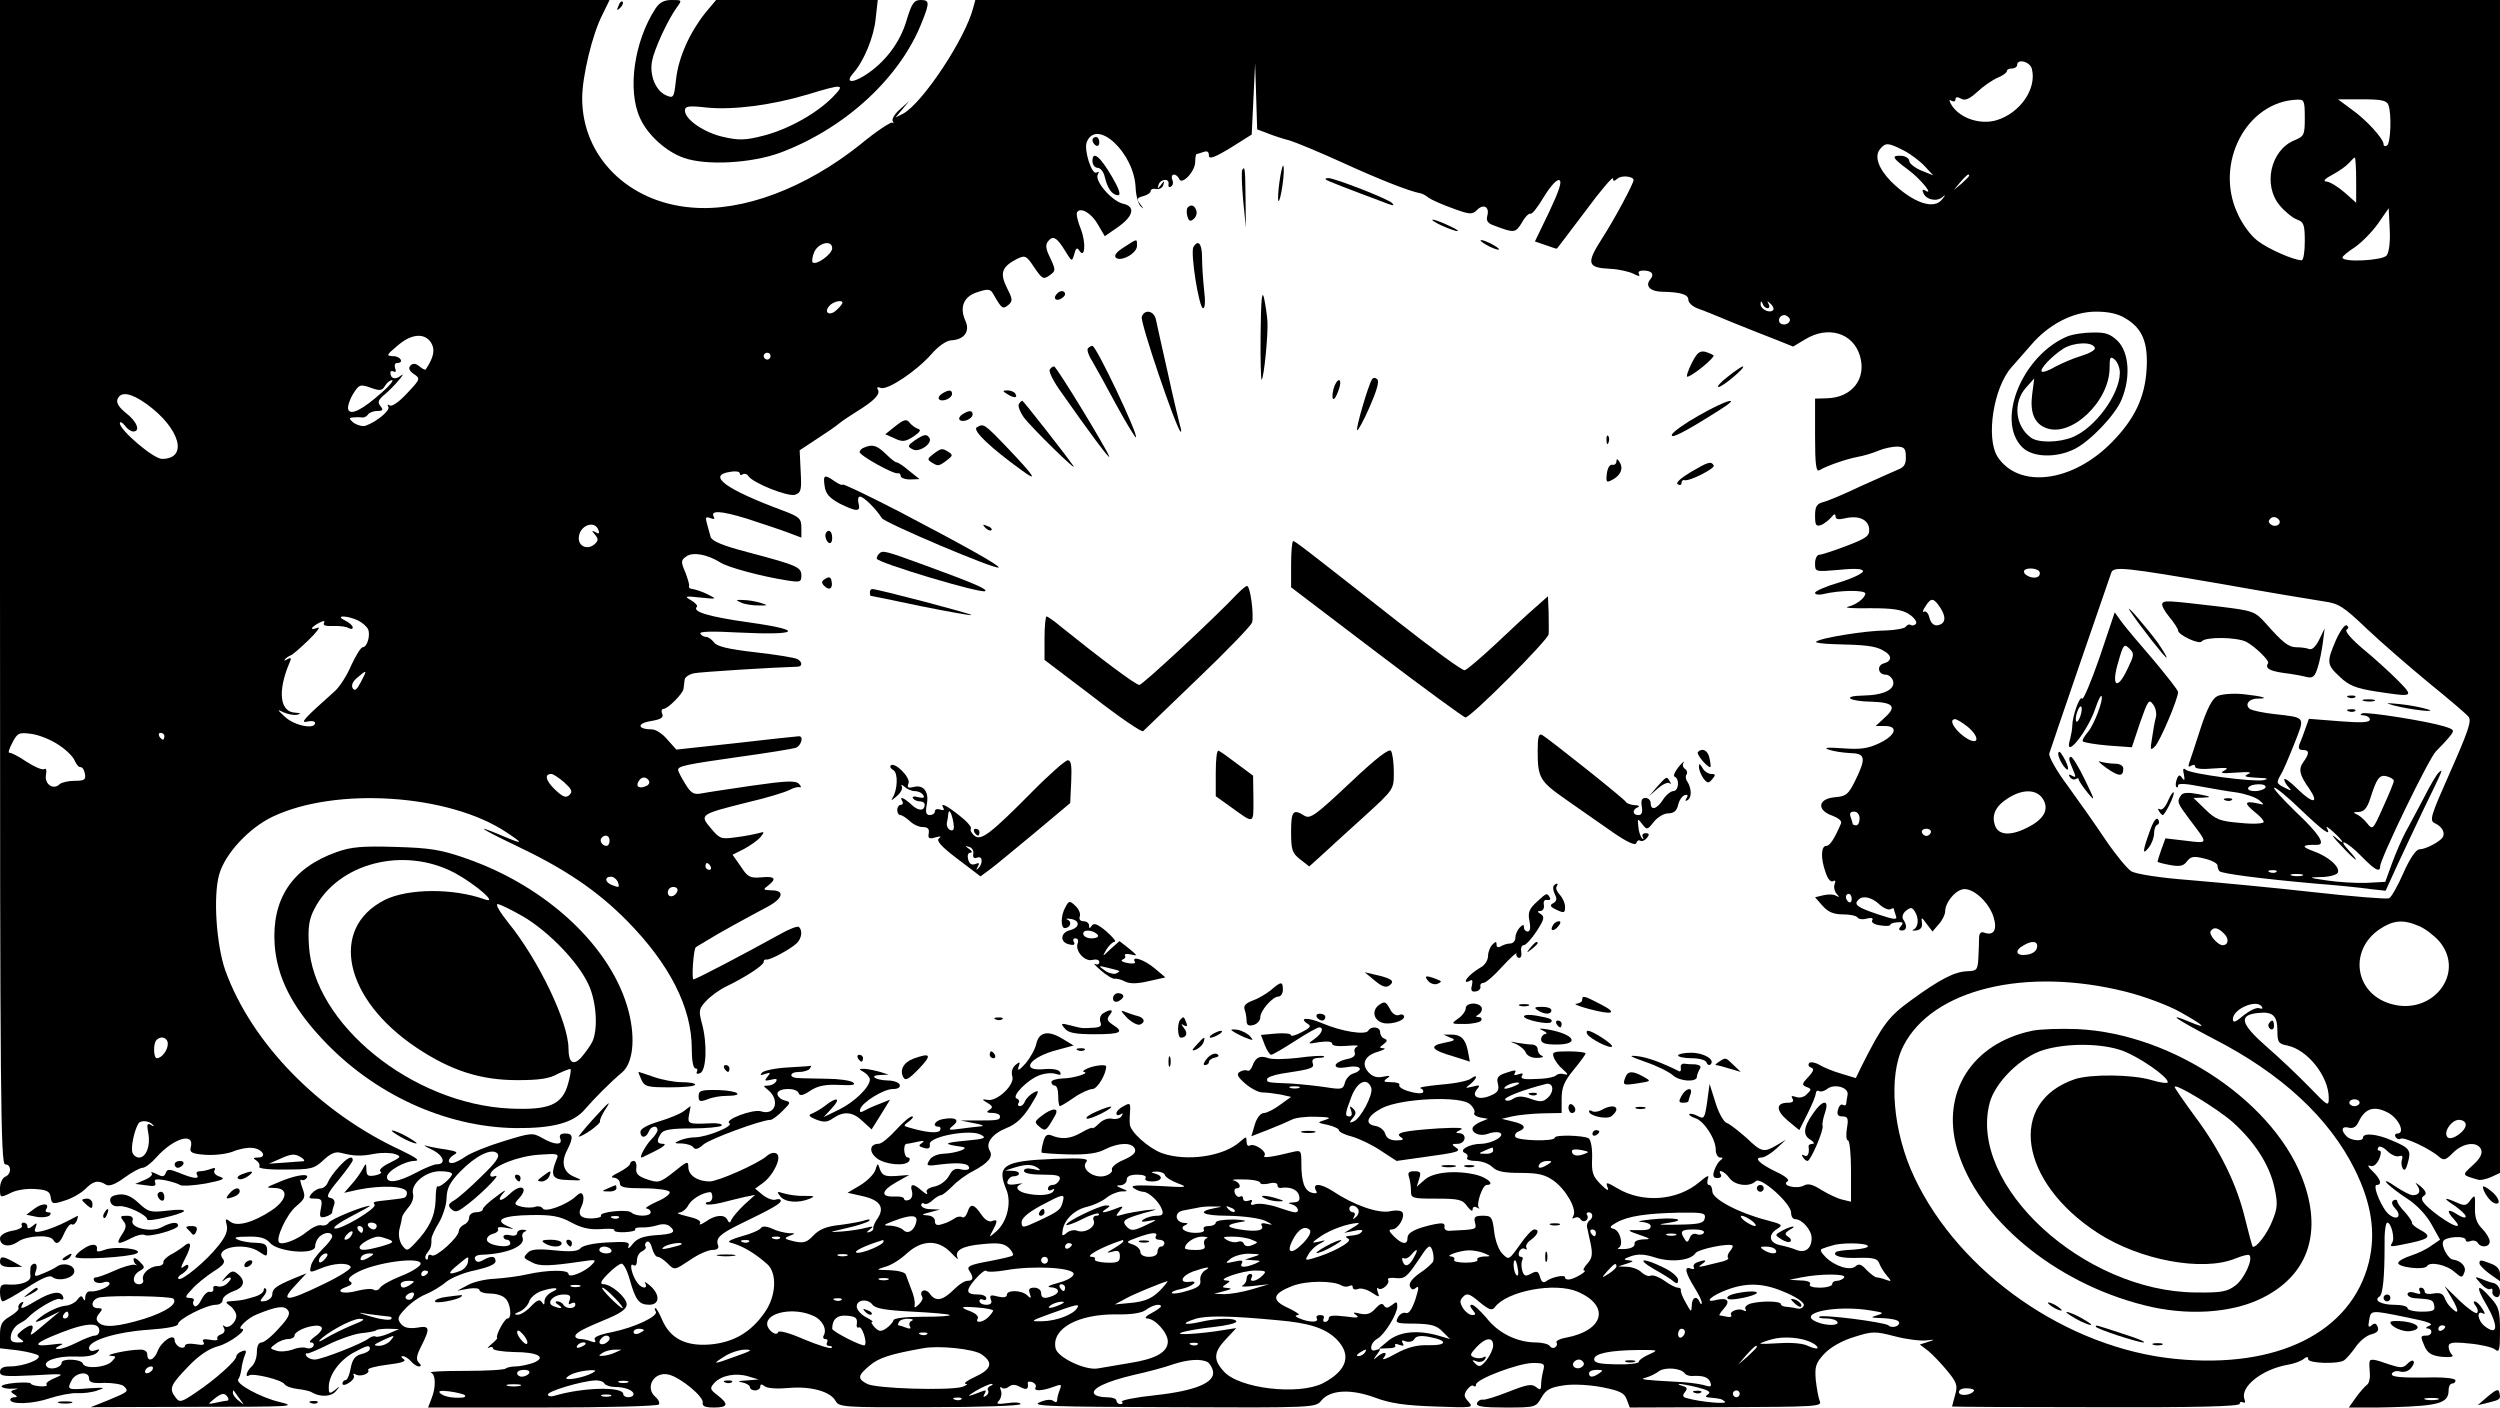 <?xml version="1.0" standalone="no"?>
<!DOCTYPE svg PUBLIC "-//W3C//DTD SVG 20010904//EN"
 "http://www.w3.org/TR/2001/REC-SVG-20010904/DTD/svg10.dtd">
<svg version="1.0" xmlns="http://www.w3.org/2000/svg"
 width="730pt" height="411pt" viewBox="0 0 730 411"
 preserveAspectRatio="xMidYMid meet">

<g transform="translate(0,411) scale(0.1,-0.1)"
fill="#000000" stroke="none">
<path d="M0 2410 c0 -1504 2 -1700 15 -1700 19 0 19 -29 0 -36 -8 -4 -15 -18
-15 -34 0 -28 0 -28 30 -14 16 9 48 14 72 12 35 -2 44 -7 46 -24 3 -20 6 -21
40 -10 21 6 47 21 60 33 24 25 39 28 61 14 9 -6 27 0 54 20 22 16 46 29 53 29
8 0 26 14 41 31 50 56 112 74 100 29 -4 -15 3 -19 42 -22 25 -2 61 2 80 9 18
8 45 13 59 11 29 -3 43 -28 15 -28 -14 0 -15 -2 -4 -9 7 -5 11 -13 8 -18 -3
-5 30 -9 76 -8 75 0 84 2 111 27 20 19 35 26 50 22 41 -10 59 -11 100 -3 22 4
49 3 60 -1 19 -7 17 -9 -17 -26 -21 -10 -32 -21 -26 -25 6 -3 -1 -8 -15 -11
-21 -4 -26 -1 -26 16 -1 21 -1 21 -12 1 -6 -11 -20 -31 -32 -44 l-21 -24 40 9
c70 14 139 11 143 -7 1 -9 -3 -16 -10 -17 -7 -2 -26 -4 -43 -6 -46 -5 -47 -5
-41 -14 6 -11 -101 -75 -117 -69 -7 2 15 18 48 35 33 17 58 31 55 31 -17 1
-114 -39 -120 -49 -4 -7 -14 -10 -21 -8 -8 3 -27 -6 -42 -18 -27 -23 -73 -41
-82 -32 -11 11 22 82 49 105 27 23 29 27 19 54 -6 16 -8 27 -3 24 5 -3 12 0
16 6 9 15 -38 7 -87 -15 -34 -14 -34 -14 -6 -15 41 -1 36 -35 -11 -66 -53 -35
-101 -48 -120 -32 -13 10 -15 9 -10 -10 4 -16 -3 -34 -24 -60 -35 -45 -109
-106 -117 -97 -3 3 2 10 12 15 9 6 17 15 17 21 0 7 -5 6 -14 -1 -10 -8 -8 0 5
25 21 41 18 54 -7 33 -9 -7 -26 -18 -38 -24 -11 -7 -20 -16 -19 -21 1 -6 -7
-11 -18 -11 -24 -2 -47 -24 -41 -41 2 -6 -3 -12 -12 -12 -21 0 -20 27 2 39 16
9 16 11 -1 28 -9 9 -17 12 -17 6 0 -6 3 -13 8 -16 4 -2 1 -2 -6 0 -7 1 -33 -6
-57 -17 -24 -11 -49 -20 -55 -20 -6 0 -8 -5 -5 -10 4 -6 15 -8 26 -5 10 4 19
2 19 -3 0 -10 -37 -25 -58 -23 -6 1 -12 -6 -13 -16 0 -11 -2 -13 -6 -5 -4 10
-8 9 -17 -3 -6 -9 -23 -17 -36 -18 -14 -1 -40 -12 -59 -24 -39 -27 -34 -30 12
-8 l32 16 -25 -21 c-65 -55 -64 -54 -57 -36 8 20 -3 21 -29 1 -16 -13 -17 -16
-4 -25 12 -8 11 -10 -8 -10 -18 0 -23 5 -20 21 2 12 12 27 23 33 11 6 22 13
25 17 22 24 83 60 94 56 10 -4 13 -1 10 7 -7 18 -34 14 -78 -12 -42 -25 -50
-27 -40 -10 4 7 3 8 -5 4 -6 -4 -9 -11 -7 -15 3 -4 -8 -15 -25 -25 -24 -14
-29 -24 -29 -55 l0 -38 52 -6 c28 -4 56 -11 60 -15 11 -11 -43 -32 -83 -32
-20 0 -29 -5 -29 -16 0 -13 13 -14 97 -10 87 5 94 5 65 -7 -18 -7 -30 -16 -26
-20 4 -4 -5 -6 -19 -5 -15 1 -27 5 -27 8 0 3 -20 4 -45 2 -25 -2 -43 -7 -40
-11 2 -4 17 -7 32 -6 15 1 19 0 9 -2 -16 -4 -17 -7 -5 -14 10 -6 10 -9 2 -9
-7 0 -13 -3 -13 -7 0 -15 66 -13 115 4 28 9 64 16 80 15 17 -1 44 2 60 8 25 8
21 9 -27 6 -62 -5 -63 -4 -48 25 13 22 50 26 50 4 0 -12 11 -15 45 -13 25 0
51 -4 57 -10 15 -15 13 -16 -47 -41 l-50 -20 305 1 c281 0 300 1 247 14 -56
13 -133 55 -121 67 3 3 7 16 9 29 1 12 6 31 10 41 6 13 3 16 -9 11 -9 -3 -16
-10 -16 -15 0 -12 -62 -68 -118 -105 -42 -29 -48 -30 -59 -15 -20 26 -16 36
35 89 32 34 62 54 89 61 34 9 90 51 68 51 -14 0 19 32 45 42 59 24 79 26 90
13 9 -10 3 -23 -26 -54 -20 -23 -43 -41 -50 -41 -9 0 -14 -11 -14 -29 0 -16
-7 -34 -15 -41 -15 -13 -21 -35 -7 -26 12 7 95 -13 103 -26 4 -6 21 -12 39
-14 17 -2 36 -6 41 -10 24 -14 57 -13 70 4 13 15 12 16 -3 3 -16 -12 -18 -11
-18 9 0 34 30 76 70 99 42 23 50 25 50 12 0 -5 -11 -12 -25 -15 -18 -5 -26
-15 -31 -41 -3 -19 -10 -35 -15 -35 -5 0 -9 -5 -9 -10 0 -6 8 -5 19 2 11 7 17
16 14 22 -3 5 -1 6 5 3 13 -9 44 2 37 13 -3 4 23 11 56 15 41 5 57 10 48 16
-8 5 -9 9 -3 9 6 0 17 -7 24 -15 7 -8 17 -15 23 -15 8 0 7 4 0 11 -9 9 -7 21
8 50 26 52 24 59 -14 52 -23 -3 -37 0 -46 11 -12 15 -10 21 14 46 15 16 41 34
59 41 17 7 44 23 59 36 15 12 54 28 86 34 35 8 58 17 58 26 0 16 -12 17 -37 3
-13 -7 -19 -6 -23 3 -3 7 4 12 17 13 75 2 131 25 122 50 -3 7 0 15 7 18 7 2 4
5 -5 5 -10 1 -18 -4 -18 -10 0 -6 -9 -9 -20 -6 -11 3 -20 1 -20 -4 0 -5 5 -9
10 -9 6 0 10 -5 10 -11 0 -15 -63 -7 -68 9 -2 7 5 16 17 19 11 3 18 9 15 15
-3 5 6 6 23 3 27 -5 27 -5 4 5 -40 18 -11 31 70 32 59 1 83 -3 116 -21 31 -17
55 -22 87 -20 24 2 42 1 40 -3 -3 -4 11 -7 30 -6 19 1 33 4 31 8 -3 4 6 6 18
6 12 -1 33 2 46 6 15 5 29 4 37 -3 20 -17 10 -23 -44 -26 -34 -3 -52 -9 -65
-26 -9 -12 -15 -15 -12 -7 5 14 -4 15 -62 12 -40 -2 -72 -9 -78 -17 -8 -9 -28
-11 -76 -6 -49 5 -69 3 -78 -7 -14 -15 -14 -15 14 -29 20 -11 52 -10 140 3 46
7 48 6 33 -9 -21 -22 -68 -40 -68 -27 0 13 -62 12 -120 -1 -25 -6 -67 -11 -95
-13 -27 -1 -63 -9 -80 -19 l-30 -16 33 6 c18 3 32 1 32 -4 0 -5 13 -10 29 -10
17 0 37 -5 45 -13 17 -13 22 -60 8 -60 -9 0 -37 -53 -30 -57 1 -1 -6 -9 -17
-18 -11 -9 -14 -14 -7 -10 6 3 12 2 12 -3 0 -5 27 -9 61 -10 71 0 97 -16 55
-32 -15 -5 -38 -10 -50 -10 -12 0 -26 -3 -29 -6 -3 -4 -57 -7 -119 -7 -62 0
-107 -2 -100 -5 14 -4 16 -41 2 -76 l-10 -26 335 0 c183 0 336 4 339 9 3 5 -1
14 -9 21 -34 28 -5 77 38 66 34 -8 103 -65 99 -82 -2 -10 7 -14 33 -14 41 0
44 10 10 36 -22 17 -23 20 -9 36 21 22 62 30 99 19 l30 -9 -35 -3 c-25 -1 -28
-3 -12 -6 12 -2 22 -9 22 -14 0 -5 7 -9 15 -9 8 0 15 5 15 11 0 8 4 8 13 1 7
-6 36 -8 69 -5 65 6 123 -10 138 -38 10 -18 24 -19 275 -18 146 0 265 4 265 9
0 5 -17 6 -37 3 -30 -4 -36 -3 -26 7 6 7 9 20 6 29 -4 9 -3 13 2 9 4 -4 14 -3
21 3 9 7 19 7 33 -1 19 -10 25 -7 22 12 0 4 6 5 14 2 8 -4 12 -10 9 -15 -7
-12 18 -11 51 1 24 9 26 8 20 -7 -4 -10 -8 -24 -8 -30 0 -8 -4 -9 -11 -4 -7 6
-23 4 -41 -4 -25 -11 36 -13 388 -14 413 -2 419 -1 435 19 26 32 86 35 157 9
45 -17 88 -23 175 -26 110 -4 114 -4 98 14 -14 15 -14 21 -4 35 7 10 16 15 19
11 4 -3 7 -2 7 4 0 16 125 63 166 63 33 0 36 -2 30 -23 -3 -12 -6 -30 -6 -41
0 -15 -3 -16 -15 -6 -12 10 -27 7 -80 -14 -36 -14 -70 -25 -76 -23 -6 1 -14
-4 -16 -10 -4 -10 17 -13 84 -13 87 0 88 1 104 29 14 24 26 30 67 36 28 4 76
1 112 -6 49 -10 63 -16 70 -35 l9 -24 281 1 c259 1 281 2 274 17 -4 9 -9 37
-12 63 -3 39 0 49 25 76 18 19 51 38 87 49 54 17 61 17 119 2 34 -9 76 -14 92
-12 26 3 27 3 6 -4 l-25 -8 25 -19 c13 -11 38 -37 56 -59 27 -33 30 -42 22
-69 -5 -18 -9 -33 -9 -34 0 -1 189 -2 420 -2 291 -1 420 2 420 10 0 5 4 7 10
4 5 -3 7 0 4 9 -14 36 51 88 127 101 18 3 39 11 46 17 9 7 13 7 13 -1 0 -12
88 -15 105 -3 6 4 21 21 33 38 12 18 33 35 47 38 16 4 22 11 18 21 -4 11 -9
13 -18 5 -9 -8 -11 -4 -7 15 5 30 4 30 111 8 61 -12 79 -19 65 -24 -10 -4 -13
-8 -6 -8 17 -1 15 -21 -3 -21 -18 0 -18 -2 -4 -34 9 -18 21 -25 50 -28 25 -2
35 0 29 6 -6 6 -10 16 -10 24 0 12 12 14 60 9 34 -3 67 -11 75 -17 13 -11 15
-3 15 54 0 58 -3 70 -27 96 -40 46 -46 36 -12 -21 35 -61 33 -91 -5 -62 -22
17 -26 50 -4 37 5 -3 4 3 -4 15 -7 12 -17 21 -22 21 -4 0 -3 -6 3 -13 6 -8 8
-17 4 -21 -4 -3 -27 13 -51 36 l-44 43 22 -37 c22 -38 20 -50 -4 -25 -7 6 -15
19 -18 28 -5 12 -14 15 -32 12 -15 -3 -26 -1 -26 6 0 6 -5 11 -11 11 -5 0 -7
-5 -3 -11 4 -8 0 -9 -15 -4 -12 4 -21 2 -21 -4 0 -6 11 -12 25 -12 46 -3 50
-4 53 -22 3 -14 -4 -17 -37 -17 -23 0 -41 5 -41 10 0 6 -18 10 -39 10 -38 0
-61 13 -43 24 10 6 15 57 15 149 -1 37 3 67 8 67 11 0 23 -46 14 -59 -8 -13
-7 -13 55 0 56 12 61 20 25 39 -13 7 -23 16 -22 19 1 4 -8 17 -20 31 -13 13
-23 28 -23 32 0 5 -5 6 -11 3 -7 -5 -5 -13 6 -25 19 -21 5 -35 -18 -17 -21 15
-51 87 -37 87 17 0 11 18 -12 40 -13 12 -16 19 -8 16 10 -4 19 3 27 19 6 15 7
25 1 25 -5 0 -7 4 -3 10 3 5 15 0 26 -11 11 -11 27 -18 34 -15 9 3 12 0 9 -9
-3 -8 -2 -20 2 -27 5 -8 10 -3 15 17 10 36 6 43 -47 65 -43 19 -84 23 -84 8 0
-12 -35 -9 -48 4 -18 18 -14 31 7 25 13 -3 22 3 29 19 18 37 44 46 83 26 33
-16 54 -62 29 -62 -6 0 -8 -5 -5 -10 4 -6 10 -8 15 -5 10 6 85 -29 111 -52 15
-13 20 -11 42 11 30 30 72 34 82 9 4 -13 -3 -26 -25 -46 -32 -29 -32 -28 17
-42 6 -2 23 2 37 8 l26 12 0 1713 0 1712 -2226 0 -2226 0 -6 -22 c-23 -91
-149 -280 -205 -310 l-22 -11 20 24 20 24 -27 -24 c-15 -13 -25 -29 -21 -35 3
-6 3 -8 -1 -4 -4 3 -47 -25 -94 -64 -159 -127 -343 -197 -492 -184 -186 15
-320 149 -320 319 0 64 30 189 60 246 l20 41 -890 0 -890 0 0 -1700z m5933
1499 c15 -58 -34 -129 -103 -150 -47 -14 -105 5 -130 42 -9 14 -10 20 -2 15 7
-4 12 -2 12 4 0 7 6 8 16 2 12 -7 25 -1 48 20 17 16 43 34 59 41 15 6 27 15
27 19 0 5 7 8 15 8 8 0 15 5 15 10 0 20 38 10 43 -11z m-2230 -189 c18 -7 46
-16 62 -20 17 -5 85 -33 151 -63 111 -51 201 -86 230 -91 7 -1 18 -7 25 -13 8
-6 39 -20 70 -31 51 -19 58 -19 72 -5 19 19 37 9 30 -17 -4 -14 1 -22 18 -28
61 -23 64 -23 83 8 9 17 21 28 25 26 4 -3 22 20 39 49 19 31 38 52 45 49 9 -3
0 -30 -29 -92 l-42 -87 32 -11 c17 -6 31 -11 32 -10 1 0 38 50 83 109 44 60
81 103 81 96 0 -9 3 -9 14 0 12 10 46 6 46 -5 0 -10 -56 -115 -93 -172 -46
-72 -42 -84 26 -87 23 -1 53 -8 66 -14 15 -8 21 -9 17 -2 -4 7 1 11 12 11 26
0 34 -11 20 -27 -15 -19 2 -35 38 -35 51 -1 74 -8 74 -23 0 -9 12 -20 28 -26
15 -5 59 -23 97 -39 39 -16 95 -38 126 -50 l55 -22 35 21 c67 41 140 19 160
-48 20 -67 -23 -122 -96 -124 l-35 -1 0 -109 c0 -84 3 -106 13 -100 19 12 79
33 112 39 17 3 44 11 60 18 17 7 41 12 55 12 21 -1 25 -6 25 -30 1 -20 -5 -30
-20 -36 -12 -5 -61 -27 -110 -49 -48 -23 -98 -44 -111 -47 -19 -5 -24 -13 -24
-40 0 -28 3 -32 18 -27 9 4 22 14 29 22 9 11 12 12 13 3 0 -8 8 -10 25 -6 41
10 70 -2 73 -30 1 -21 -6 -27 -66 -50 -37 -14 -73 -26 -80 -26 -6 0 -12 -11
-12 -25 0 -25 0 -25 70 -19 49 5 70 3 70 -4 0 -6 -31 -21 -70 -33 -38 -11 -70
-25 -70 -30 0 -5 10 -7 23 -4 48 12 126 13 124 1 -3 -14 -27 -32 -52 -38 -11
-3 19 -5 66 -4 66 0 92 -4 113 -17 15 -10 24 -22 21 -28 -4 -5 -10 -7 -15 -4
-5 3 -11 1 -15 -5 -3 -5 -30 -10 -58 -11 -57 0 -194 -22 -204 -33 -3 -3 20 -6
53 -7 90 -2 119 -5 142 -18 27 -14 28 -31 3 -38 -22 -6 -17 -33 5 -33 8 0 17
-7 21 -16 10 -26 -25 -44 -86 -45 -65 -1 -43 -17 24 -18 63 -2 74 -14 40 -45
l-28 -26 27 0 c40 0 32 -27 -16 -50 -34 -16 -55 -19 -108 -15 -44 3 -57 2 -40
-4 14 -5 42 -9 63 -10 44 -1 47 -14 14 -81 -20 -40 -26 -45 -59 -48 -50 -4
-54 -38 -7 -54 16 -6 28 -15 25 -22 -19 -45 -33 -66 -43 -66 -16 0 -17 -37 -2
-78 6 -19 15 -29 22 -25 6 4 8 0 4 -9 -3 -9 0 -21 6 -28 9 -10 9 -11 -1 -6 -7
5 -24 5 -37 2 l-25 -6 22 -25 c16 -18 32 -25 59 -25 21 0 40 -4 43 -9 3 -5 16
-7 28 -3 13 3 19 1 15 -5 -4 -6 6 -13 23 -15 17 -3 30 -2 30 2 0 3 9 6 21 7
16 1 18 -1 10 -11 -8 -9 -7 -13 3 -13 14 0 16 14 3 33 -4 7 0 18 9 25 13 10
17 10 25 -2 13 -20 11 -46 -3 -53 -7 -3 -4 -4 7 -3 13 2 19 9 17 22 -2 18 -1
18 14 -3 l17 -22 18 21 c11 12 19 29 19 38 0 24 26 58 50 64 28 7 76 -34 91
-80 12 -38 1 -57 -28 -46 -8 3 -13 -2 -14 -13 0 -11 -1 -37 -2 -59 -2 -37 -4
-40 -32 -41 -37 -1 -80 -23 -165 -85 -65 -47 -83 -71 -143 -190 l-18 -37 -43
13 c-24 7 -53 19 -64 26 -12 7 -25 9 -29 5 -4 -5 -2 -11 5 -13 10 -4 8 -11 -8
-28 -19 -20 -19 -23 -5 -29 15 -5 15 -8 1 -21 -8 -9 -22 -12 -32 -8 -12 4 -15
3 -10 -5 5 -8 0 -12 -13 -12 -36 0 -36 -22 -1 -52 l34 -28 24 48 c13 26 24 52
24 59 1 7 5 10 10 7 5 -3 15 0 23 6 21 17 64 5 60 -17 -2 -10 -4 -22 -4 -26
-1 -5 -5 -6 -10 -3 -5 3 -11 -3 -14 -14 -4 -15 0 -20 13 -20 16 0 18 -6 13
-35 -3 -19 -2 -35 3 -35 5 0 9 -40 9 -90 l0 -89 -25 6 c-14 3 -41 16 -61 28
-26 17 -40 20 -52 13 -21 -11 -66 0 -48 12 8 4 -4 15 -32 28 -48 23 -68 42
-43 42 8 0 28 12 43 26 l28 26 -27 -16 c-38 -22 -44 -21 -89 22 -23 20 -48 40
-57 43 -9 3 -24 30 -33 60 l-17 54 -7 -52 c-7 -48 -9 -52 -27 -42 -11 6 -22 8
-25 6 -2 -3 5 -8 17 -12 26 -8 60 -61 60 -92 0 -13 6 -23 13 -23 8 0 9 -2 1
-8 -6 -4 -14 -17 -18 -29 -6 -17 -3 -23 9 -23 9 0 13 5 10 10 -12 19 11 10 25
-10 16 -22 59 -27 77 -9 14 14 103 -65 103 -92 0 -11 5 -19 12 -19 20 0 48
-32 48 -55 0 -30 -18 -45 -44 -35 -11 5 -33 11 -48 14 -33 7 -36 31 -8 48 17
11 14 13 -31 25 -82 21 -159 62 -159 84 0 10 -4 19 -10 19 -5 0 -6 8 -3 18 5
12 -2 10 -25 -10 -64 -54 -165 -62 -239 -18 -32 19 -35 19 -29 3 5 -12 -1 -10
-20 9 -23 23 -27 34 -25 77 1 28 -4 53 -10 57 -16 9 -99 11 -99 2 0 -12 -108
-9 -115 2 -3 6 1 13 9 16 25 10 19 21 -16 29 l-33 8 30 7 c17 4 56 8 88 9 l57
1 0 41 c0 33 7 51 35 85 19 23 35 45 35 48 0 3 -22 6 -50 6 -43 0 -49 -2 -43
-17 3 -10 15 -26 27 -36 15 -13 16 -17 5 -14 -9 3 -20 2 -25 -3 -5 -5 -25 -9
-44 -10 -52 -3 -62 -1 -55 10 4 6 -1 7 -11 3 -11 -4 -15 -3 -10 5 5 8 -1 8
-24 0 -26 -8 -31 -15 -26 -33 4 -17 0 -25 -19 -33 -34 -16 -60 -6 -43 16 11
13 10 15 -12 9 -22 -5 -23 -5 -7 7 9 7 17 17 17 21 0 4 -6 2 -14 -4 -8 -7 -47
-15 -88 -18 -40 -4 -67 -8 -60 -11 6 -2 10 -7 7 -12 -3 -4 -21 -3 -40 3 -19 5
-32 14 -29 19 3 4 -7 8 -23 8 -23 0 -25 2 -13 11 12 8 9 9 -11 5 -18 -4 -31 0
-43 13 -22 24 -11 49 28 60 17 5 24 10 16 10 -13 1 -13 2 0 12 11 8 12 12 3
16 -7 2 -13 11 -13 19 0 16 -26 19 -35 4 -8 -13 -78 -2 -134 22 -42 18 -71 17
-42 -2 11 -6 6 -12 -18 -24 -17 -9 -31 -13 -31 -9 0 5 -20 7 -44 5 l-44 -4 11
-29 c6 -16 15 -29 19 -29 4 0 35 18 69 40 34 22 66 40 71 40 15 0 8 -19 -14
-34 -21 -15 -20 -15 15 -9 23 3 37 2 37 -5 0 -6 17 -8 43 -6 23 2 37 2 30 -2
-7 -3 -10 -11 -7 -18 3 -9 -6 -16 -25 -19 -17 -4 -31 -12 -31 -18 0 -7 12 -9
35 -5 37 7 50 -8 16 -19 -10 -3 -21 -15 -24 -27 -5 -19 -10 -20 -54 -13 -26 4
-73 9 -103 11 -73 3 -70 3 -70 13 0 5 19 12 43 16 87 13 96 16 90 31 -3 10 2
14 18 15 13 0 19 3 14 5 -6 2 -40 0 -75 -5 -36 -4 -74 -5 -86 -1 -24 9 -38 3
-47 -23 -4 -10 -10 -16 -15 -13 -4 2 -14 1 -22 -4 -10 -6 -7 -14 16 -34 16
-14 39 -26 50 -26 12 0 36 -3 53 -6 l31 -7 -32 -23 c-17 -13 -39 -24 -47 -24
-10 0 -21 -14 -27 -34 l-10 -34 49 19 c28 11 58 24 68 29 10 6 42 10 71 9 41
-1 47 -3 28 -9 -25 -8 -25 -8 8 -15 17 -4 32 -11 32 -16 0 -4 17 -13 38 -18
21 -6 59 -24 84 -41 l46 -30 78 11 c103 14 113 17 94 29 -12 8 -11 10 6 10 24
0 29 30 5 31 -12 0 -11 3 4 10 13 6 -9 7 -65 4 -103 -7 -129 -13 -109 -26 10
-6 6 -9 -13 -9 -18 0 -29 6 -33 19 -3 11 -16 21 -28 23 -34 5 -26 29 18 52 56
29 233 37 258 11 10 -9 15 -20 12 -25 -3 -5 5 -10 17 -13 l23 -4 -22 -9 c-12
-5 -22 -13 -23 -18 -3 -15 22 -25 44 -17 12 5 27 6 34 4 21 -8 -19 -32 -53
-33 -35 0 -67 -19 -47 -27 6 -2 10 -9 6 -14 -3 -5 9 -9 25 -9 17 0 39 -8 49
-18 13 -13 34 -17 82 -17 52 0 72 -5 97 -23 36 -26 69 -84 57 -103 -4 -7 -3
-9 4 -5 6 3 13 2 17 -4 4 -6 11 -8 16 -4 5 3 7 10 4 15 -4 5 -1 9 4 9 13 0 14
-17 2 -24 -5 -4 -8 -12 -7 -19 2 -6 6 -29 11 -50 6 -30 4 -42 -10 -57 -10 -11
-14 -20 -9 -20 11 -1 -27 -24 -43 -26 -7 -1 -13 1 -13 6 0 9 -40 1 -56 -12 -8
-5 -13 -1 -17 13 -5 17 -9 19 -26 10 -16 -9 -21 -8 -26 9 -3 11 -3 24 0 30 3
5 2 10 -4 10 -6 0 -8 7 -5 15 4 8 11 12 17 8 5 -3 7 -2 4 4 -3 5 3 16 14 23
21 16 25 30 9 30 -6 0 -25 -20 -42 -45 -32 -45 -32 -45 -51 -26 -11 11 -21 39
-24 65 -5 42 -8 46 -33 46 -23 0 -27 -4 -23 -20 5 -21 6 -20 -74 -24 -10 -1
-17 5 -15 12 2 10 -5 12 -30 7 -55 -12 -78 -24 -78 -40 0 -21 -16 -19 -40 5
-15 15 -16 20 -5 20 17 0 39 36 30 50 -3 5 -19 7 -36 3 -35 -7 -106 18 -166
58 -38 25 -64 25 -49 0 4 -5 -3 -7 -13 -4 -22 6 -31 31 -31 87 0 36 -1 38 -26
32 -56 -14 -89 -19 -82 -11 10 11 -29 38 -42 30 -6 -3 -10 2 -10 11 0 16 -1
16 -18 1 -48 -44 -157 -60 -230 -34 -39 15 -92 62 -93 85 -1 10 0 27 1 40 1
21 -1 22 -19 12 -12 -6 -21 -15 -21 -21 0 -6 5 -7 12 -3 7 5 8 3 3 -5 -4 -7
-16 -10 -27 -8 -11 3 -27 -2 -39 -14 -10 -10 -19 -16 -19 -13 0 3 -15 -3 -32
-13 -33 -19 -58 -21 -89 -8 -12 4 -18 -1 -23 -21 -4 -14 -6 -28 -4 -30 2 -1
37 -4 79 -5 53 -1 84 3 106 15 40 20 79 21 87 1 4 -11 -6 -20 -33 -32 -22 -9
-37 -22 -34 -29 2 -6 -7 -14 -21 -18 -33 -8 -71 21 -54 41 8 10 -9 12 -93 9
-150 -6 -170 -19 -140 -91 15 -37 2 -93 -30 -121 -22 -19 -22 -19 -10 3 15 28
14 34 -3 27 -9 -3 -21 5 -31 20 -21 31 -32 33 -40 6 -4 -11 -11 -18 -16 -14
-6 3 -15 1 -22 -4 -7 -5 -22 -13 -34 -16 -17 -6 -23 -3 -23 8 0 10 -9 16 -22
17 -19 1 -17 3 7 9 l30 8 -27 1 c-16 0 -28 6 -28 12 0 5 4 8 9 4 5 -3 16 2 24
10 9 8 20 15 25 15 4 0 19 12 33 26 13 14 40 34 60 44 45 24 60 42 49 60 -13
22 7 49 49 66 28 11 48 30 70 65 26 42 27 48 10 39 -11 -6 -23 -18 -26 -26 -3
-8 -9 -14 -15 -14 -5 0 -7 4 -4 9 4 5 1 11 -5 13 -17 6 31 55 66 68 15 6 37 8
48 4 14 -4 17 -3 12 6 -4 7 -23 10 -46 8 -72 -7 -43 35 38 56 l48 13 -33 20
c-41 25 -68 20 -76 -15 -3 -15 -17 -40 -31 -57 -18 -20 -25 -24 -21 -11 6 16
4 17 -9 6 -9 -8 -13 -21 -9 -33 8 -24 -43 -73 -71 -69 -19 3 -19 2 -1 -9 15
-9 16 -13 5 -20 -10 -6 -8 -9 9 -9 12 0 22 -4 22 -10 0 -11 -5 -12 -70 -12
l-45 0 40 -8 c22 -4 31 -8 20 -9 -11 -1 -38 -4 -60 -7 -36 -5 -38 -4 -22 9 21
17 7 26 -30 19 -23 -4 -33 -22 -12 -22 5 0 7 -5 4 -11 -6 -9 -38 -7 -89 8 -19
5 -19 6 -1 19 10 8 14 14 8 14 -6 0 -27 -18 -47 -40 -20 -22 -42 -40 -50 -40
-26 0 -30 -23 -6 -42 24 -19 85 -25 95 -8 3 6 1 10 -4 10 -12 0 -15 40 -3 40
4 0 18 3 32 6 17 4 21 3 12 -4 -11 -7 -9 -10 6 -14 14 -4 19 -1 17 11 -3 22
120 45 150 27 17 -9 10 -12 -45 -17 -66 -6 -68 -10 -10 -18 24 -4 -20 -19 -55
-20 -18 -1 -35 -8 -41 -19 -11 -17 -8 -18 35 -12 53 6 81 3 81 -11 0 -5 -10
-7 -23 -4 -18 5 -26 0 -36 -19 -8 -14 -26 -28 -43 -31 -18 -4 -26 -11 -21 -18
3 -7 -3 -4 -14 5 -26 23 -37 23 -30 -1 3 -12 -1 -22 -9 -25 -8 -3 -14 -1 -14
3 0 5 -12 8 -27 7 -42 -2 -41 16 3 41 l39 22 -38 -3 c-32 -2 -40 1 -47 18 -7
21 -7 21 -14 -1 -4 -12 -24 -32 -44 -44 l-37 -22 40 -9 c53 -11 69 -32 49 -64
-9 -12 -15 -26 -14 -31 1 -4 -4 -9 -12 -11 -9 -2 -8 0 2 8 12 9 10 10 -10 5
-14 -4 -45 -9 -70 -11 -43 -3 -42 -3 13 10 32 7 61 17 65 21 4 5 -1 5 -11 2
-10 -4 -44 -10 -74 -14 -40 -4 -61 -13 -78 -31 -19 -20 -28 -23 -56 -17 -29 7
-31 9 -14 16 19 7 19 8 -2 8 -12 1 -34 6 -48 13 -18 8 -29 8 -33 2 -4 -6 -29
-17 -56 -24 -28 -8 -43 -15 -35 -18 36 -9 73 -31 110 -64 29 -27 25 -93 -7
-139 -40 -59 -92 -89 -160 -95 -72 -6 -117 18 -140 71 -8 19 -17 35 -20 35 -3
0 -3 -4 1 -10 8 -13 -60 -46 -128 -60 -37 -7 -55 -15 -50 -22 4 -8 0 -9 -11
-5 -10 4 -24 7 -32 7 -8 0 -14 4 -14 8 0 10 21 21 98 53 35 15 52 27 52 40 0
20 -45 59 -68 59 -11 0 -8 9 13 30 16 16 34 30 40 30 6 0 17 -21 24 -47 17
-60 27 -73 57 -73 31 0 32 30 2 56 -12 10 -18 13 -14 7 9 -17 -9 -17 -22 0
-16 20 -26 61 -13 53 7 -5 11 1 11 14 0 11 7 23 15 26 8 4 13 10 10 14 -3 5
-1 11 4 14 5 3 12 -5 15 -19 4 -14 11 -25 16 -25 6 0 19 -9 30 -20 20 -20 20
-19 64 10 24 17 54 30 66 30 14 0 20 5 17 13 -8 21 4 33 63 62 95 46 120 60
120 69 0 4 -7 6 -15 3 -7 -3 -24 3 -37 13 l-23 19 22 16 c31 22 57 76 41 86
-7 5 -19 2 -28 -6 -24 -22 -143 -75 -168 -75 -35 0 -62 18 -62 42 0 19 -4 17
-42 -14 -41 -32 -45 -33 -78 -22 -27 9 -34 17 -32 33 2 12 -2 21 -7 21 -6 0
-11 -4 -11 -8 0 -5 -15 -16 -32 -25 -21 -10 -27 -16 -15 -16 9 -1 17 -8 17
-16 0 -12 14 -15 69 -15 39 0 73 -5 76 -10 4 -6 -13 -19 -37 -29 -24 -11 -37
-20 -30 -20 6 -1 12 -5 12 -11 0 -13 -43 -13 -56 -1 -10 11 -96 2 -89 -9 2 -4
-9 -7 -25 -8 -34 -1 -45 10 -32 35 5 10 7 24 5 31 -4 11 -9 10 -22 -2 -27 -25
-89 -47 -96 -35 -4 6 -14 8 -22 5 -8 -3 -26 -3 -39 0 -23 6 -24 8 -8 25 29 32
5 44 -27 13 -28 -27 -42 -22 -16 6 6 7 -5 1 -25 -15 -21 -15 -38 -31 -38 -36
0 -5 -9 -9 -20 -9 -11 0 -20 -7 -20 -15 0 -9 -7 -18 -15 -21 -8 -4 -15 -12
-15 -18 0 -19 -67 -79 -79 -72 -6 4 -11 2 -11 -5 0 -7 -3 -9 -6 -6 -4 4 -2 12
4 19 10 13 12 18 12 41 0 6 10 28 22 47 11 19 22 52 22 72 1 29 10 46 40 77
46 47 92 69 108 53 9 -9 -4 -27 -48 -69 -32 -32 -68 -63 -79 -69 -16 -9 -17
-15 -8 -24 10 -10 17 -10 35 3 43 30 113 99 95 93 -12 -4 -17 -2 -15 6 7 23
81 52 142 56 55 4 59 3 51 -14 -19 -48 -13 -59 35 -60 41 -2 43 -1 18 9 -33
13 -41 42 -22 78 19 38 18 49 -6 49 -13 0 -18 -5 -14 -15 8 -20 -17 -19 -53 2
-28 16 -33 15 -114 -10 -46 -14 -95 -34 -109 -44 -14 -10 -31 -18 -37 -19 -18
-3 -16 13 3 24 13 7 7 10 -22 15 -22 3 -48 8 -59 11 -11 4 -4 -2 16 -11 35
-17 43 -43 14 -43 -8 0 -35 -11 -61 -25 -51 -27 -84 -32 -84 -12 0 17 52 47
82 47 16 1 2 10 -41 31 -238 110 -436 312 -513 525 -26 74 -36 216 -18 280 17
61 87 136 156 169 185 88 515 66 682 -45 53 -35 51 -37 -13 -10 -85 36 -62 20
41 -29 145 -69 238 -132 325 -220 124 -126 189 -253 189 -373 0 -34 4 -58 11
-58 5 0 7 -4 4 -10 -3 -6 1 -7 9 -4 19 7 22 88 5 148 -9 34 -8 41 13 63 13 14
39 33 58 42 56 27 110 62 110 72 0 5 3 8 8 7 9 -3 72 31 89 48 14 14 17 37 6
47 -3 4 -29 -6 -57 -22 -101 -56 -244 -131 -251 -131 -6 0 0 90 7 94 2 1 14 9
28 17 14 9 52 31 85 49 33 18 77 42 98 53 44 24 49 47 10 47 -25 1 -26 2 -10
14 26 20 20 28 -20 24 -33 -3 -40 1 -60 32 l-24 34 34 17 c18 10 40 25 48 35
12 15 12 16 -6 11 -11 -3 -41 -9 -66 -12 -43 -6 -47 -5 -73 26 -34 40 -33 41
107 76 56 13 111 30 122 36 11 6 25 10 30 8 6 -1 4 3 -2 10 -10 10 -37 9 -135
-5 -68 -10 -135 -20 -150 -23 -22 -4 -30 0 -47 28 -12 19 -21 37 -21 41 0 11
25 16 180 38 80 11 153 23 163 26 16 5 25 34 10 34 -5 0 -87 -9 -183 -20
l-175 -19 -26 29 c-14 17 -34 30 -45 30 -42 0 -46 17 -5 24 30 5 39 10 35 21
-4 8 -2 15 4 15 12 0 57 45 58 59 1 6 2 17 3 25 0 8 13 17 28 20 22 4 230 17
301 19 15 0 16 13 1 22 -6 4 -60 13 -122 20 -79 9 -114 17 -122 29 -7 9 -17
16 -23 16 -6 0 -14 4 -17 10 -4 6 36 7 108 3 180 -9 200 6 37 29 -122 17 -170
32 -155 46 3 3 -5 12 -17 19 -21 12 -18 13 27 8 50 -5 50 -5 20 10 -16 8 -36
14 -43 15 -6 0 -11 3 -10 8 2 4 -4 22 -11 41 -13 30 -13 35 3 46 19 14 62 6
100 -18 22 -14 118 -40 194 -52 38 -6 42 -5 42 14 0 25 -12 30 -155 68 -77 20
-106 33 -110 45 -3 10 -8 28 -11 40 -5 17 -3 20 10 15 10 -4 14 -3 11 2 -13
22 19 20 97 -4 46 -15 100 -33 121 -41 l37 -14 0 29 c0 27 -6 32 -54 50 -167
62 -223 103 -154 113 15 3 28 1 28 -4 0 -5 4 -7 9 -3 5 3 12 1 16 -5 12 -20
115 -61 136 -55 18 6 20 13 17 68 l-3 62 50 33 c28 18 57 38 65 45 8 7 32 23
53 36 50 31 69 50 60 64 -4 6 0 8 9 4 20 -7 104 49 148 99 20 23 43 39 57 40
39 2 56 26 42 57 -18 40 -5 72 36 84 30 10 37 9 45 -5 25 -44 28 -46 44 -33
14 12 13 17 -4 51 -21 42 -15 61 30 84 23 11 27 10 50 -25 23 -34 27 -36 45
-23 18 13 18 15 2 50 -14 28 -15 39 -6 50 14 17 25 11 50 -30 19 -31 19 -31
26 -8 4 17 8 20 14 11 17 -28 21 21 5 62 -9 22 -14 44 -11 49 10 16 42 -2 61
-36 l20 -34 36 25 c48 33 55 62 17 70 -33 8 -85 68 -73 86 4 7 3 9 -4 5 -14
-8 -37 65 -29 88 28 73 139 -30 143 -132 1 -24 8 -49 15 -55 10 -9 9 -7 -1 6
-12 16 -11 19 8 24 12 3 22 10 22 15 0 5 7 8 16 6 10 -2 19 4 21 12 4 13 3 13
-7 0 -10 -13 -11 -13 -7 0 5 18 33 20 29 2 -1 -8 2 -11 7 -7 6 3 8 12 4 20 -3
8 -1 15 5 15 6 0 12 -6 15 -12 7 -21 47 21 47 49 0 12 2 23 4 23 2 0 11 3 20
6 11 4 16 1 16 -10 0 -12 15 -7 63 22 l62 39 5 104 5 104 3 -97 3 -96 32 -12z
m3027 46 c0 -51 -2 -54 -31 -66 -69 -29 -92 -131 -42 -190 14 -17 37 -36 50
-41 20 -7 23 -15 23 -64 0 -30 -4 -55 -9 -55 -23 0 -98 33 -129 57 -20 15 -45
49 -59 81 -67 146 27 326 175 331 20 1 22 -3 22 -53z m244 38 c10 -25 7 -112
-4 -119 -5 -3 -10 -2 -10 4 0 16 -51 72 -94 102 l-39 29 70 0 c55 0 72 -3 77
-16z m-1416 -133 c20 -10 48 -31 62 -46 l25 -27 -35 14 c-19 8 -35 21 -35 28
0 7 -10 14 -22 15 -32 2 -28 -6 18 -40 37 -27 79 -79 50 -61 -7 4 -9 1 -5 -7
7 -20 39 -27 55 -13 11 9 11 8 0 -6 -24 -32 -86 -10 -149 52 -37 38 -50 74
-32 95 16 19 23 19 68 -4z m1322 -87 l0 -66 -35 31 c-20 17 -43 31 -53 31 -10
1 -2 9 19 20 19 10 41 26 48 34 8 9 15 16 17 16 2 0 4 -30 4 -66z m-1130 13
c0 -2 -10 -12 -22 -23 l-23 -19 19 23 c18 21 26 27 26 19z m1219 -233 c-12
-15 -129 -21 -129 -6 0 4 16 17 36 30 19 13 49 43 67 68 l32 46 3 -62 c2 -37
-2 -67 -9 -76z m-4539 21 c0 -17 -47 -51 -57 -41 -3 3 -1 17 5 31 13 27 52 35
52 10z m30 -159 c0 -3 -7 -12 -16 -20 -19 -20 -40 -11 -23 10 10 13 39 20 39
10z m2701 -16 c6 0 7 6 3 13 -5 9 -4 9 6 0 8 -7 11 -16 7 -19 -10 -10 -37 4
-36 18 0 10 2 10 6 1 2 -7 9 -13 14 -13z m1046 -30 c49 -29 66 -71 61 -149 -5
-82 -35 -145 -102 -213 -115 -117 -271 -136 -333 -42 -35 55 -12 203 41 262
13 15 39 44 57 65 51 60 123 97 189 97 37 0 65 -6 87 -20z m-982 1 c7 -12 -12
-24 -25 -16 -11 7 -4 25 10 25 5 0 11 -4 15 -9z m-3966 -72 c12 -20 8 -42 -16
-78 -1 -2 -10 2 -18 9 -11 9 -19 10 -26 3 -7 -7 -5 -15 9 -25 20 -13 20 -15
-19 -56 -23 -25 -44 -40 -51 -36 -6 4 -8 3 -4 -4 6 -10 -33 -43 -66 -55 -9 -3
-24 1 -35 8 -14 12 -15 15 -3 16 8 1 20 1 27 0 6 -1 14 3 18 9 3 5 15 10 27
10 16 0 18 3 9 14 -9 11 -7 18 11 33 27 22 71 74 47 55 -16 -12 -29 -7 -29 10
0 5 4 6 10 3 6 -3 7 1 4 9 -3 9 -1 16 5 16 22 0 11 20 -11 20 -21 1 -20 3 12
30 41 36 80 39 99 9z m991 -39 c0 -5 -4 -10 -10 -10 -5 0 -10 5 -10 10 0 6 5
10 10 10 6 0 10 -4 10 -10z m-1135 -106 c-56 -50 -91 -68 -98 -50 -3 7 3 27
13 44 18 29 21 31 52 20 27 -10 34 -9 42 5 6 10 15 17 21 17 5 -1 -8 -17 -30
-36z m-688 -33 c99 -71 124 -161 46 -161 -25 0 -123 84 -123 104 0 6 7 3 14
-6 7 -10 18 -18 25 -18 22 0 11 29 -20 53 -21 17 -30 30 -26 41 9 24 39 19 84
-13z m6226 -337 c11 -11 -3 -24 -18 -18 -8 4 -12 10 -9 15 6 11 18 12 27 3z
m-4905 -33 c3 -9 0 -11 -9 -5 -12 6 -12 5 -1 -8 10 -12 9 -18 -3 -28 -19 -16
-45 -6 -45 18 0 37 47 56 58 23z m4207 -120 c3 -5 1 -12 -4 -15 -12 -8 -41 3
-41 15 0 12 37 12 45 0z m525 -35 c140 -25 278 -48 305 -52 44 -6 58 -15 125
-79 41 -39 123 -110 181 -158 58 -47 111 -92 117 -100 10 -11 -1 -43 -52 -158
-59 -133 -63 -145 -46 -153 22 -10 31 -29 22 -42 -11 -14 -50 -34 -67 -34 -10
0 -28 -26 -47 -69 -17 -39 -36 -72 -42 -74 -7 -3 -106 5 -222 18 -115 13 -276
28 -359 35 -92 7 -159 18 -172 26 -12 8 -46 49 -75 92 -28 42 -78 113 -110
157 -33 44 -57 87 -54 95 5 17 174 509 181 528 7 19 40 15 315 -32z m-814 -71
c18 -28 15 -47 -9 -51 -11 -1 -19 7 -23 22 -3 13 -10 21 -16 18 -5 -3 -4 3 4
15 17 27 24 26 44 -4z m-4622 -36 c14 -7 27 -18 31 -27 7 -18 -3 -52 -16 -52
-5 0 -20 -24 -33 -52 -12 -29 -34 -63 -47 -75 -94 -84 -104 -95 -81 -90 12 3
22 1 22 -4 0 -20 -60 -8 -87 17 -24 22 -25 24 -5 14 13 -6 31 -9 40 -7 12 3
10 5 -6 6 -45 2 -52 62 -17 145 7 15 5 17 -6 11 -8 -5 -11 -5 -6 1 5 5 12 9
15 10 4 0 27 20 52 44 25 24 37 41 28 37 -25 -9 -22 0 3 14 14 7 19 7 15 0 -4
-7 5 -10 27 -9 19 1 39 -2 45 -6 7 -4 12 -3 12 2 0 5 -10 14 -22 20 -32 15 2
16 36 1z m10 -180 c-12 -23 -18 -28 -24 -19 -5 9 0 20 13 31 29 25 30 24 11
-12z m4690 -130 c34 -27 37 -55 4 -38 -35 19 -62 59 -39 59 4 0 20 -9 35 -21z
m-5573 -54 c22 -14 43 -35 47 -46 5 -11 12 -20 17 -19 6 0 11 -8 13 -20 3 -17
-2 -20 -30 -20 -19 0 -39 -5 -44 -10 -18 -18 -44 0 -40 26 3 15 1 22 -5 18 -6
-3 -29 7 -52 22 -23 16 -46 27 -50 26 -4 -1 0 12 9 29 15 29 19 31 56 26 22
-3 57 -17 79 -32z m309 25 c0 -5 -2 -10 -4 -10 -3 0 -8 5 -11 10 -3 6 -1 10 4
10 6 0 11 -4 11 -10z m1167 -134 c22 -20 26 -27 16 -37 -10 -10 -19 -7 -43 16
-27 26 -31 45 -10 45 5 0 22 -11 37 -24z m248 4 c3 -6 -1 -13 -10 -16 -19 -8
-30 0 -20 15 8 14 22 14 30 1z m4069 -51 c21 -31 6 -61 -45 -86 -49 -25 -85
-22 -94 8 -10 30 3 56 38 78 42 27 82 27 101 0z m-534 -59 c0 -11 -4 -20 -10
-20 -5 0 -10 2 -10 4 0 2 -3 11 -6 20 -4 11 -1 16 10 16 9 0 16 -8 16 -20z
m208 -41 c-2 -6 -8 -10 -13 -10 -5 0 -11 4 -13 10 -2 6 4 11 13 11 9 0 15 -5
13 -11z m-3858 -24 c0 -8 -4 -15 -9 -15 -13 0 -22 16 -14 24 11 11 23 6 23 -9z
m295 -75 c3 -5 1 -10 -4 -10 -6 0 -11 5 -11 10 0 6 2 10 4 10 3 0 8 -4 11 -10z
m-271 -45 c6 -17 4 -18 -18 -9 -20 8 -21 24 -2 24 8 0 16 -7 20 -15z m174 -27
c-6 -18 -28 -21 -28 -4 0 9 7 16 16 16 9 0 14 -5 12 -12z m3429 -23 c0 -8 -4
-12 -9 -9 -4 3 -8 9 -8 15 0 5 4 9 8 9 5 0 9 -7 9 -15z m81 -16 c12 -11 27
-17 32 -14 6 3 10 4 10 1 0 -2 3 -11 6 -20 5 -13 -4 -12 -55 5 -59 20 -69 28
-54 42 12 13 39 7 61 -14z m1575 -63 c18 -7 45 -28 60 -45 78 -93 -21 -219
-143 -182 -105 31 -122 157 -31 218 39 26 68 29 114 9z m-569 -22 c16 -15 13
-34 -4 -34 -14 0 -41 31 -35 41 9 13 21 11 39 -7z m-546 -41 c-2 -11 -14 -19
-31 -21 -30 -4 -36 12 -9 27 26 16 44 13 40 -6z m260 -129 c52 -13 122 -39
158 -59 71 -40 83 -52 28 -29 -72 30 -40 8 69 -49 199 -102 338 -231 413 -382
49 -99 62 -185 41 -271 -51 -204 -266 -312 -565 -282 -315 31 -630 250 -762
530 -63 133 -77 297 -32 384 84 165 356 232 650 158z m397 -44 c3 -5 0 -7 -8
-4 -8 3 -28 -7 -46 -21 -23 -20 -31 -23 -31 -11 0 30 70 60 85 36z m45 -70 c0
-33 3 -38 29 -43 59 -12 121 -90 121 -153 0 -26 -2 -25 -57 32 -32 33 -89 87
-126 119 -75 66 -81 91 -24 97 44 5 57 -8 57 -52z m-6160 -38 c0 -19 -18 -42
-32 -42 -10 0 -11 44 -1 53 13 14 33 7 33 -11z m3514 -128 c7 -19 -31 -91 -52
-99 -12 -5 -13 -3 -2 10 10 12 11 18 1 28 -10 9 -11 8 -6 -5 4 -11 2 -18 -4
-18 -15 0 -14 7 5 57 17 45 46 58 58 27z m421 6 c-27 -12 -43 -12 -25 0 8 5
22 9 30 9 10 0 8 -3 -5 -9z m97 -33 c-15 -15 -23 -16 -51 -6 -25 9 -39 9 -52
1 -10 -7 -21 -8 -24 -3 -4 7 56 30 120 46 20 4 24 -20 7 -38z m-729 26 c-7 -2
-19 -2 -25 0 -7 3 -2 5 12 5 14 0 19 -2 13 -5z m3097 -43 c0 -5 -7 -10 -15
-10 -8 0 -15 5 -15 10 0 6 7 10 15 10 8 0 15 -4 15 -10z m-6443 -65 c4 -4 2
-5 -6 0 -11 7 -13 2 -8 -24 7 -36 -6 -71 -27 -71 -8 0 -16 6 -19 14 -6 14 5
65 17 85 7 11 32 9 43 -4z m6753 1 c0 -20 -42 -48 -53 -37 -14 14 11 51 33 51
11 0 20 -6 20 -14z m-2840 -76 c0 -5 -10 -10 -22 -9 -22 0 -22 1 -3 9 11 5 21
9 23 9 1 1 2 -3 2 -9z m265 -10 c-21 -8 -35 -4 -35 9 0 5 12 6 27 3 24 -5 25
-6 8 -12z m-3745 -10 c8 -5 11 -10 5 -11 -5 0 -30 -2 -55 -4 l-45 -3 30 13
c37 17 46 17 65 5z m3640 -20 c-20 -13 -33 -13 -25 0 3 6 14 10 23 10 15 0 15
-2 2 -10z m-1490 -10 c11 -8 8 -9 -12 -4 -18 4 -28 2 -28 -5 0 -7 21 -11 55
-11 44 0 53 -3 49 -15 -4 -8 -12 -15 -20 -15 -8 0 -14 -5 -14 -11 0 -5 5 -7
12 -3 7 4 8 3 4 -4 -8 -13 -47 -15 -83 -6 -25 7 -30 20 -10 27 6 2 -1 2 -17
-1 -21 -3 -27 0 -24 9 3 8 10 14 16 14 22 0 24 15 1 16 l-24 1 25 8 c35 11 53
11 70 0z m-1710 -18 c0 -10 -37 -42 -43 -36 -2 2 -5 -16 -5 -41 -2 -47 -19
-82 -60 -125 -23 -24 -24 -24 -38 -6 -8 12 -11 30 -8 45 4 14 7 30 8 36 0 5 9
18 19 30 10 11 16 28 13 39 -7 29 36 66 79 66 19 0 35 -3 35 -8z m2082 -4 c2
-6 20 -17 39 -24 30 -11 24 -12 -56 -7 -65 3 -86 2 -75 -6 8 -6 21 -11 28 -11
16 0 47 -29 55 -52 5 -14 1 -18 -16 -18 -12 0 -29 -5 -37 -10 -11 -8 -7 -9 15
-5 26 5 25 3 -10 -13 -34 -16 -42 -17 -54 -5 -17 18 -11 23 46 40 48 13 48 13
8 9 -22 -3 -51 -8 -65 -12 -23 -7 -24 -6 -11 10 13 15 12 16 -13 6 -34 -13
-46 -13 -26 0 13 9 13 10 -1 10 -19 0 -122 -50 -115 -57 2 -2 23 5 46 17 23
12 45 19 48 16 3 -3 0 -6 -7 -6 -8 0 -11 -7 -7 -15 6 -18 -26 -37 -48 -29 -9
4 -23 1 -31 -6 -13 -11 -15 -9 -12 8 5 31 35 60 71 68 17 4 42 15 55 25 13 11
33 19 45 20 21 0 21 1 1 9 -17 7 -17 9 -2 9 9 1 17 8 17 16 0 10 10 15 31 15
17 0 28 -4 24 -10 -4 -6 5 -10 19 -10 29 0 35 16 9 23 -14 4 -13 5 4 6 12 0
23 -4 25 -11z m278 -22 c0 -4 11 -5 25 -2 14 4 25 2 25 -4 0 -5 3 -9 8 -9 28
5 50 -4 55 -21 4 -15 0 -20 -16 -21 -17 -1 -18 -2 -4 -6 17 -5 24 -23 8 -23
-5 0 -28 7 -51 15 -24 8 -52 12 -63 9 -13 -4 -17 -2 -13 5 5 7 1 9 -8 5 -9 -3
-16 -1 -16 6 0 6 -4 9 -9 6 -5 -3 -11 1 -15 9 -3 8 -1 15 4 15 17 0 11 18 -7
23 -10 2 3 4 29 3 27 0 48 -5 48 -10z m-1600 -41 c0 -8 -5 -15 -12 -15 -6 0
-9 -3 -6 -6 3 -3 23 -1 44 4 22 6 53 13 69 17 l30 6 -31 -28 c-17 -16 -34 -36
-38 -44 -4 -11 -7 -11 -12 -1 -8 17 -35 15 -63 -5 -14 -9 -21 -11 -17 -5 4 7
-9 14 -36 20 -24 6 -35 10 -26 11 10 1 22 10 28 22 10 18 40 36 63 38 4 1 7
-6 7 -14z m1023 -15 c-6 -23 -11 -27 -73 -56 -43 -20 -46 -20 -47 -4 -1 12 17
28 55 49 68 36 72 37 65 11z m447 -17 c-59 -11 -40 -23 36 -23 47 -1 91 -7
109 -15 22 -11 24 -13 6 -9 -14 4 -21 2 -17 -4 9 -15 -14 -20 -64 -12 -44 7
-41 15 10 23 14 2 1 5 -27 6 -30 0 -53 -3 -53 -9 0 -5 -9 -10 -21 -10 -11 0
-17 -4 -14 -10 4 -6 -6 -10 -24 -10 -32 0 -50 15 -29 23 8 4 7 6 -3 6 -27 1
-32 30 -6 36 12 2 31 6 42 8 11 3 34 5 50 4 26 0 27 0 5 -4z m55 -11 c-3 -3
-11 0 -18 7 -9 10 -8 11 6 5 10 -3 15 -9 12 -12z m361 7 c3 -6 1 -16 -6 -22
-10 -9 -11 -9 -6 1 4 6 2 12 -3 12 -6 0 -11 5 -11 10 0 13 17 13 26 -1z m1012
-26 c-3 -15 -15 -18 -78 -19 -58 -1 -65 0 -30 5 63 9 20 18 -50 10 -30 -3 -43
-6 -27 -7 15 -1 27 -6 27 -12 0 -11 -9 -13 -50 -12 -19 1 -15 -3 15 -13 36
-12 37 -14 13 -14 -17 -1 -27 -6 -25 -13 1 -8 -10 -14 -28 -15 -16 -1 -25 0
-19 3 16 7 5 52 -15 56 -12 3 -11 7 9 18 33 19 88 27 183 29 70 1 78 -1 75
-16z m-3171 1 c-3 -3 -12 -4 -19 -1 -8 3 -5 6 6 6 11 1 17 -2 13 -5z m869 -9
c-4 -26 -24 -41 -38 -27 -7 7 -23 12 -37 13 -24 0 -23 2 9 14 47 18 69 18 66
0z m2440 0 c10 -8 14 -15 8 -15 -5 0 -19 7 -30 15 -10 8 -14 15 -8 15 5 0 19
-7 30 -15z m-4016 -15 c0 -5 -4 -10 -9 -10 -6 0 -13 5 -16 10 -3 6 1 10 9 10
9 0 16 -4 16 -10z m2850 -5 l-25 -15 30 6 c17 4 26 3 22 -2 -8 -9 -12 -10 -39
-13 -10 -1 -10 -3 0 -9 12 -8 -51 -42 -106 -57 -21 -6 -22 -5 -11 13 7 12 22
26 34 31 18 10 18 11 -5 5 -22 -5 -21 -3 8 17 29 19 76 36 107 38 6 0 -1 -6
-15 -14z m-2890 -5 c0 -5 -2 -10 -4 -10 -3 0 -8 5 -11 10 -3 6 -1 10 4 10 6 0
11 -4 11 -10z m2745 -40 c-34 -35 -51 -30 -30 10 16 31 35 42 49 29 6 -5 -1
-21 -19 -39z m-2780 21 c-3 -6 -11 -11 -16 -11 -5 0 -4 6 3 14 14 16 24 13 13
-3z m3635 9 c0 -5 -2 -10 -4 -10 -3 0 -8 5 -11 10 -3 6 -1 10 4 10 6 0 11 -4
11 -10z m315 0 c-3 -5 -12 -7 -20 -4 -9 4 -18 -1 -21 -11 -5 -13 -9 -14 -15
-3 -15 23 -10 28 27 28 20 0 33 -4 29 -10z m-4005 -11 c0 -5 -13 -22 -29 -37
-15 -15 -31 -37 -33 -48 -5 -21 -4 -21 28 -8 38 16 80 18 88 5 4 -5 -32 -28
-78 -50 -113 -55 -132 -54 -78 2 l27 29 -37 -15 c-52 -22 -63 -30 -63 -47 0
-8 -9 -16 -20 -19 -17 -3 -18 -1 -6 13 8 9 11 19 7 23 -3 3 -6 2 -6 -4 0 -6
-10 -14 -22 -18 -33 -10 -40 -12 -68 -14 -23 -1 -24 -3 -7 -15 9 -7 17 -20 17
-28 0 -20 -24 -40 -35 -30 -5 4 -5 1 -1 -6 4 -7 1 -15 -8 -18 -9 -3 -14 -9
-11 -14 2 -4 -7 -5 -22 -2 -18 3 -24 1 -19 -7 5 -8 -1 -10 -23 -6 -17 3 -31 1
-31 -5 0 -5 -7 -7 -15 -4 -8 4 -15 13 -15 20 0 23 -39 -2 -50 -32 -10 -26 -30
-33 -30 -9 0 9 -9 15 -22 14 -33 0 -107 -16 -85 -18 17 -1 17 -2 3 -17 -19
-18 -78 -22 -84 -6 -4 14 -62 16 -62 3 0 -14 -32 -23 -43 -12 -16 16 29 32 83
30 31 -2 55 3 63 11 10 10 9 12 -5 7 -11 -4 -18 -1 -18 7 0 22 81 47 173 53
56 4 87 10 87 17 0 14 83 56 110 56 11 0 20 6 20 14 0 8 14 19 30 25 33 11 39
31 14 51 -13 11 -18 10 -35 -8 -10 -12 -14 -17 -7 -12 20 16 31 11 13 -6 -8
-9 -22 -13 -30 -10 -8 3 -14 0 -12 -7 1 -7 -4 -11 -11 -9 -7 1 -17 -9 -24 -23
-6 -13 -15 -22 -20 -19 -4 3 -6 10 -3 15 4 5 -2 9 -11 9 -15 0 -14 4 7 26 13
15 41 37 62 51 29 18 36 27 28 37 -28 33 64 51 107 20 21 -14 22 -14 22 5 0
17 -7 21 -32 22 -18 0 -42 4 -53 9 -15 6 -8 9 28 9 36 1 53 -4 65 -18 23 -27
132 -36 132 -11 0 9 5 21 12 28 15 15 38 16 38 1z m2405 1 c-3 -5 1 -10 9 -10
9 0 16 -4 16 -10 0 -5 -4 -10 -10 -10 -5 0 -10 -7 -10 -15 0 -9 -9 -15 -25
-15 -15 0 -25 6 -25 14 0 8 -10 18 -22 22 -21 7 -21 8 12 20 43 16 63 17 55 4z
m1518 3 c-7 -2 -19 -2 -25 0 -7 3 -2 5 12 5 14 0 19 -2 13 -5z m-3758 -12 c17
-7 14 -10 -20 -20 -48 -13 -65 -14 -65 -3 0 10 38 31 55 31 6 0 19 -4 30 -8z
m1142 3 c-3 -3 -12 -4 -19 -1 -8 3 -5 6 6 6 11 1 17 -2 13 -5z m1246 0 c-7 -3
-9 -12 -6 -20 4 -10 -3 -14 -26 -14 -17 0 -31 2 -31 5 0 16 28 34 50 34 14 0
20 -3 13 -5z m132 -4 c20 -8 20 -8 1 -16 -12 -5 -21 -3 -24 4 -2 6 -9 9 -17 6
-8 -3 -22 -1 -32 5 -15 9 -12 10 17 10 19 0 44 -4 55 -9z m-1468 -6 c-3 -3
-12 -4 -19 -1 -8 3 -5 6 6 6 11 1 17 -2 13 -5z m393 1 c0 -10 -62 -36 -78 -33
-13 3 21 20 76 37 1 1 2 -1 2 -4z m700 0 c0 -2 -12 -11 -27 -20 -23 -13 -24
-15 -5 -10 17 5 22 2 22 -13 0 -17 -6 -20 -39 -19 -21 1 -37 5 -34 10 2 4 -2
7 -9 7 -24 0 33 31 90 49 1 1 2 -1 2 -4z m-1291 -9 c-2 -2 -17 -6 -34 -10 -22
-5 -26 -4 -15 4 14 9 59 15 49 6z m787 -23 c15 -16 24 -23 21 -18 -12 23 12
37 71 42 49 5 64 2 78 -11 9 -9 14 -19 11 -22 -2 -3 -34 -10 -70 -17 -55 -10
-65 -15 -57 -27 14 -21 12 -30 -5 -30 -8 0 -24 -10 -37 -23 -35 -35 -55 -39
-72 -16 -13 19 -34 11 -23 -8 3 -5 -2 -14 -10 -22 -12 -11 -14 -11 -12 0 1 8
-3 28 -10 44 -6 17 -14 36 -16 43 -2 7 -23 12 -47 13 -41 1 -42 1 -13 10 17 4
45 22 63 39 44 40 91 41 128 3z m354 23 c0 -3 -4 -8 -10 -11 -5 -3 -10 -1 -10
4 0 6 5 11 10 11 6 0 10 -2 10 -4z m1055 -49 c-3 -6 -21 -23 -40 -35 -21 -15
-32 -29 -28 -38 4 -10 9 -12 18 -4 9 7 8 -2 -2 -34 -10 -29 -19 -43 -28 -40
-7 3 -18 -3 -23 -13 -9 -16 -5 -18 49 -18 47 -1 64 -5 81 -23 l22 -22 -34 10
c-60 17 -112 12 -145 -14 l-29 -24 27 1 c15 0 24 3 21 8 -3 5 3 6 12 2 12 -4
15 -3 10 5 -5 8 -2 10 9 5 10 -3 21 0 25 7 5 9 19 11 44 6 54 -10 53 -25 -2
-24 -36 1 -62 -6 -97 -25 -26 -15 -42 -20 -35 -12 15 18 0 20 -20 2 -11 -9
-11 -8 0 7 13 18 13 19 -2 14 -21 -9 -18 21 4 33 21 12 58 72 58 94 0 15 -2
15 -16 4 -12 -9 -17 -10 -23 -1 -5 8 -12 5 -25 -9 -13 -15 -24 -19 -44 -15
-21 5 -24 4 -12 -4 11 -8 3 -9 -32 -4 -33 4 -48 3 -48 -5 0 -6 -5 -11 -11 -11
-5 0 -7 4 -4 10 3 6 -1 10 -10 10 -9 0 -13 -4 -10 -10 7 -12 -22 -12 -50 0
-14 6 -15 9 -5 10 8 0 -4 9 -27 20 -52 23 -49 42 11 65 40 16 120 16 144 1 7
-4 17 -4 22 -1 6 3 10 2 10 -4 0 -6 7 -8 15 -5 8 4 26 -1 40 -10 23 -15 24
-15 18 1 -3 10 -3 15 1 11 10 -9 36 14 29 25 -3 5 8 7 23 5 25 -3 33 4 64 50
30 46 35 50 42 32 4 -11 5 -26 3 -33z m867 30 c-7 -8 -9 -17 -6 -20 4 -3 -7
-9 -22 -12 -16 -4 -38 -9 -49 -12 -16 -3 -17 -2 -5 6 17 12 10 14 -14 5 -9 -3
-13 -10 -10 -15 3 -5 -2 -6 -10 -3 -19 7 -15 -12 12 -56 12 -19 22 -39 21 -45
0 -5 -3 -4 -6 3 -8 20 -23 14 -23 -10 -1 -21 -2 -20 -17 7 -10 17 -16 33 -15
38 1 4 -3 7 -9 7 -6 0 -24 9 -40 21 -16 11 -33 17 -39 14 -6 -3 -17 1 -26 9
-8 9 -27 16 -42 17 l-27 1 25 8 c21 7 22 8 5 10 -16 1 -15 4 8 12 21 7 39 6
70 -4 46 -15 104 -9 118 13 7 11 97 30 108 22 2 -1 -1 -9 -7 -16z m402 15 c3
-5 -16 -9 -42 -11 -25 -1 -48 -4 -51 -7 -12 -11 16 -19 65 -17 44 1 56 -2 61
-15 3 -9 13 -26 22 -36 15 -18 15 -19 -2 -13 -10 4 -23 7 -27 7 -5 0 -18 10
-30 22 -14 16 -23 19 -31 11 -15 -15 -61 -1 -88 26 -15 15 -18 23 -9 25 7 3
20 7 28 9 25 9 98 8 104 -1z m-3669 -12 c3 -5 -3 -10 -14 -10 -12 0 -21 5 -21
10 0 6 6 10 14 10 8 0 18 -4 21 -10z m3400 0 c8 -13 -15 -13 -35 0 -12 8 -11
10 7 10 12 0 25 -4 28 -10z m-1055 -19 c-14 -28 -27 -33 -34 -15 -3 8 -2 13 3
10 5 -3 14 1 21 9 17 21 23 19 10 -4z m205 9 c19 -8 19 -9 -3 -9 -13 -1 -21
-5 -18 -10 3 -4 -12 -8 -34 -8 -22 0 -37 4 -34 8 3 5 -1 9 -8 10 -23 1 26 18
52 18 14 0 34 -4 45 -9z m-3385 -15 c-7 -9 -15 -13 -17 -11 -7 7 7 26 19 26 6
0 6 -6 -2 -15z m130 5 c-20 -13 -33 -13 -25 0 3 6 14 10 23 10 15 0 15 -2 2
-10z m1393 3 c-7 -2 -19 -2 -25 0 -7 3 -2 5 12 5 14 0 19 -2 13 -5z m1187 -3
l-25 -8 25 -2 c23 -1 23 -2 5 -10 -29 -12 -47 -12 -39 1 5 9 -1 10 -22 5 -27
-6 -28 -5 -10 9 11 8 36 15 55 14 33 -1 34 -2 11 -9z m-2294 -17 c-2 -9 -11
-20 -22 -24 -36 -14 -39 -8 -9 16 36 30 34 29 31 8z m1694 7 c0 -5 -4 -10 -10
-10 -5 0 -10 5 -10 10 0 6 5 10 10 10 6 0 10 -4 10 -10z m-1832 -12 c-3 -7
-28 -23 -57 -34 -30 -12 -57 -27 -61 -34 -4 -7 -13 -10 -19 -6 -6 4 -27 2 -47
-3 -42 -12 -70 -2 -33 11 16 6 20 11 11 16 -8 6 -2 14 18 25 53 31 196 50 188
25z m3204 -13 c3 -13 1 -22 -3 -19 -9 5 -13 44 -5 44 2 0 6 -11 8 -25z m288 7
c0 -4 -10 -13 -22 -21 -23 -14 -23 -14 -4 8 20 22 26 25 26 13z m-1783 -11
c78 14 198 8 198 -11 0 -8 -18 -19 -45 -26 -26 -7 -36 -12 -22 -13 25 -1 29
-16 6 -25 -25 -10 -34 -7 -34 9 0 8 -9 15 -20 15 -14 0 -18 -5 -13 -17 5 -15
3 -16 -8 -5 -16 15 -59 16 -59 1 0 -7 -10 -9 -26 -5 -21 6 -25 4 -21 -8 5 -11
0 -16 -13 -16 -11 0 -20 5 -20 11 0 5 5 7 10 4 6 -3 10 -1 10 4 0 6 -10 11
-23 11 -37 0 -39 10 -9 45 15 17 29 28 32 24 3 -4 29 -3 57 2z m581 -1 c-9 -6
-15 -19 -13 -29 2 -14 -6 -21 -37 -30 -22 -7 -42 -10 -46 -7 -3 3 9 9 27 12
33 7 55 26 24 21 -31 -4 -24 17 10 30 40 14 58 16 35 3z m-2268 -4 c0 -3 -4
-8 -10 -11 -5 -3 -10 -1 -10 4 0 6 5 11 10 11 6 0 10 -2 10 -4z m2436 -11
c-16 -17 -41 -21 -31 -5 3 6 1 10 -4 10 -6 0 -11 -6 -11 -14 0 -8 -6 -17 -12
-20 -7 -3 7 -4 32 -1 l45 5 -50 -15 c-27 -8 -63 -14 -80 -14 l-30 1 30 8 c20
5 24 8 10 9 -17 1 -18 3 -5 11 13 9 13 10 0 11 -30 2 46 28 83 29 34 0 37 -2
23 -15z m1699 -5 c-3 -5 -13 -10 -21 -10 -8 0 -14 -4 -14 -10 0 -5 -16 -10
-36 -10 -21 0 -33 4 -29 10 4 6 -8 11 -27 11 l-33 2 35 7 c55 11 132 11 125 0z
m-2792 -7 c-7 -2 -19 -2 -25 0 -7 3 -2 5 12 5 14 0 19 -2 13 -5z m-1393 -13
c-19 -13 -30 -13 -30 0 0 6 10 10 23 10 18 0 19 -2 7 -10z m2194 -11 c-27 -30
-49 -40 -97 -44 l-42 -4 30 16 c24 14 108 48 124 52 2 1 -4 -8 -15 -20z
m-1701 4 c-7 -2 -19 -2 -25 0 -7 3 -2 5 12 5 14 0 19 -2 13 -5z m1417 -3 c0
-5 -2 -10 -4 -10 -3 0 -8 5 -11 10 -3 6 -1 10 4 10 6 0 11 -4 11 -10z m2106
-15 c34 -15 54 -30 51 -37 -2 -7 -11 -11 -18 -9 -8 2 -22 4 -31 5 -10 0 -18 4
-18 8 0 9 -55 10 -87 2 -13 -4 -20 -11 -16 -17 3 -5 1 -7 -5 -4 -13 9 -44 -2
-37 -13 3 -5 -3 -7 -12 -5 -10 2 -20 4 -22 4 -2 1 3 9 12 19 21 23 12 34 -22
26 -39 -10 -13 14 35 31 58 21 107 18 170 -10z m-3603 3 c-13 -6 -23 -18 -23
-27 0 -12 -2 -13 -8 -3 -6 9 -14 6 -32 -13 -13 -14 -31 -25 -39 -24 -11 0 -9
3 6 9 12 5 24 18 28 29 3 11 18 24 33 30 37 13 63 12 35 -1z m182 -18 c16 -16
26 -30 23 -30 -4 0 -20 14 -36 30 -17 17 -27 30 -23 30 4 0 20 -13 36 -30z
m2812 18 c95 -41 77 -113 -34 -134 -18 -3 -31 -10 -28 -14 3 -5 1 -11 -4 -14
-5 -4 -12 -2 -16 4 -3 5 -22 10 -40 10 -54 0 -110 27 -144 71 -18 21 -37 39
-43 39 -7 0 -6 -5 2 -15 10 -12 10 -15 -1 -15 -8 0 -20 9 -27 20 -10 17 -10
23 1 34 10 11 19 8 47 -16 28 -23 37 -26 45 -15 35 47 175 74 242 45z m-3402
-17 c-3 -6 -11 -8 -17 -5 -6 4 -5 9 3 15 16 10 23 4 14 -10z m-699 -3 c14 -15
-20 -38 -85 -59 -76 -23 -117 -27 -133 -11 -8 8 -8 15 2 27 10 12 10 15 -4 15
-25 0 -19 28 7 32 43 6 205 3 213 -4z m1157 -5 c-4 -11 -3 -14 5 -9 7 4 12 2
12 -3 0 -14 -27 -14 -35 -1 -3 6 -12 10 -18 10 -7 0 -6 -4 3 -10 17 -11 9 -13
-14 -4 -23 9 -1 34 30 34 18 0 22 -4 17 -17z m794 1 c-3 -3 -12 -4 -19 -1 -8
3 -5 6 6 6 11 1 17 -2 13 -5z m206 -34 c58 -3 108 -7 110 -10 3 -3 -32 -5 -79
-5 -48 0 -84 -4 -85 -10 -1 -5 -10 -16 -20 -23 -16 -11 -22 -11 -35 2 -8 9
-12 16 -7 16 4 0 -3 6 -17 13 -14 7 -26 20 -28 29 -4 22 30 28 45 9 8 -12 39
-17 116 -21z m432 20 c-27 -12 -43 -12 -25 0 8 5 22 9 30 9 10 0 8 -3 -5 -9z
m-195 -17 c0 -2 -6 -11 -14 -19 -16 -16 -40 -19 -31 -4 3 6 -5 14 -19 20 -36
13 -33 16 19 12 25 -2 45 -6 45 -9z m245 7 c-12 -19 -60 -37 -100 -38 -39 -1
-38 0 25 23 75 27 84 29 75 15z m245 5 c0 -2 -12 -11 -27 -19 -16 -8 -22 -15
-14 -16 24 0 61 -42 61 -67 0 -31 -34 -51 -111 -63 -35 -6 -77 -13 -94 -16
-37 -6 -119 33 -123 60 -11 57 66 99 178 98 44 -1 74 4 86 13 18 14 44 20 44
10z m2075 -12 c36 -6 38 -7 15 -14 -20 -6 -17 -7 17 -8 23 -1 44 -5 47 -10 8
-12 -19 -22 -30 -11 -11 9 -194 33 -202 25 -3 -3 6 -5 21 -5 14 0 29 -4 32
-10 7 -11 -31 -12 -58 -1 -67 26 53 52 158 34z m-5265 -13 c0 -5 -5 -10 -11
-10 -5 0 -7 5 -4 10 3 6 8 10 11 10 2 0 4 -4 4 -10z m932 -4 c10 0 14 -4 10
-8 -4 -4 -30 -1 -57 7 -43 13 -45 14 -10 8 22 -3 48 -6 57 -7z m1242 2 c27
-11 42 -40 31 -58 -3 -5 -1 -10 5 -10 6 0 8 -4 5 -10 -3 -5 -1 -10 6 -10 7 0
10 -3 7 -6 -4 -3 -39 8 -80 25 -43 19 -74 27 -76 21 -5 -14 -32 7 -32 24 0 35
80 49 134 24z m128 -22 c-2 -10 1 -15 6 -12 9 5 25 -44 17 -52 -5 -6 -95 40
-95 48 0 28 15 41 44 38 24 -2 30 -7 28 -22z m1228 9 c93 -8 139 -23 172 -55
46 -46 32 -92 -39 -129 -71 -36 -246 -16 -290 35 -31 34 -29 56 7 94 l30 32
-32 -5 c-70 -12 -154 -17 -128 -8 14 5 55 12 93 16 37 4 67 11 67 16 0 11 -53
11 -105 -1 -49 -11 -59 -5 -14 9 33 10 101 9 239 -4z m-2703 -15 c-26 -11 -60
-28 -75 -37 -15 -9 -23 -13 -19 -7 21 23 94 63 117 63 19 0 13 -5 -23 -19z
m1635 13 c-6 -2 -9 -10 -5 -16 4 -7 0 -8 -11 -4 -10 4 -20 7 -22 7 -3 0 -2 5
1 10 3 6 16 10 28 9 12 0 16 -3 9 -6z m-2372 -29 c0 -8 -6 -14 -13 -14 -7 0
-30 -9 -52 -20 -22 -11 -46 -20 -55 -19 -11 0 -9 3 5 10 14 6 8 7 -22 3 -53
-7 -55 1 -6 22 96 41 143 47 143 18z m650 7 c0 -6 -10 -17 -22 -25 -12 -9 -17
-16 -10 -16 7 0 10 -5 7 -11 -4 -6 -13 -8 -21 -5 -8 3 -26 1 -40 -5 -15 -5
-36 -7 -47 -3 -20 6 -20 7 -2 20 10 8 27 14 37 14 10 0 18 5 18 10 0 12 36 28
63 29 9 1 17 -3 17 -8z m6200 5 c0 -3 -4 -8 -10 -11 -5 -3 -10 -1 -10 4 0 6 5
11 10 11 6 0 10 -2 10 -4z m-6005 -20 c-16 -7 -34 -11 -38 -9 -4 3 -13 0 -20
-5 -18 -15 -138 -62 -158 -62 -10 0 -21 5 -24 10 -4 6 -3 9 2 8 4 -1 32 11 62
26 30 15 73 30 95 33 23 2 43 6 45 9 2 2 18 4 35 4 l31 -1 -30 -13z m405 -26
c0 -7 -6 -6 -15 4 -8 8 -15 20 -15 26 0 7 6 6 15 -4 8 -8 15 -20 15 -26z m340
36 c0 -2 -7 -6 -15 -10 -8 -3 -15 -1 -15 4 0 6 7 10 15 10 8 0 15 -2 15 -4z
m3040 -5 c0 -6 -4 -13 -10 -16 -5 -3 -10 1 -10 9 0 9 5 16 10 16 6 0 10 -4 10
-9z m-2213 -7 c-3 -3 -12 -4 -19 -1 -8 3 -5 6 6 6 11 1 17 -2 13 -5z m-1567
-19 c-7 -8 -22 -15 -34 -15 -17 1 -16 3 9 15 39 18 40 18 25 0z m640 6 c0 -5
-7 -11 -15 -15 -15 -5 -20 5 -8 17 9 10 23 9 23 -2z m3513 -13 c10 -5 16 -12
14 -15 -3 -2 -15 1 -28 7 -13 7 -46 10 -80 8 -33 -2 -59 -3 -59 -1 0 1 15 7
33 12 34 10 90 6 120 -11z m-933 -7 c0 -10 -9 -29 -19 -42 -16 -20 -22 -22
-33 -11 -11 11 -10 12 3 7 10 -4 20 -1 25 6 4 7 3 10 -4 6 -5 -4 -18 -4 -27
-1 -14 6 -13 9 6 30 27 29 49 31 49 5z m-2650 5 c0 -2 -7 -7 -16 -10 -8 -3
-12 -2 -9 4 6 10 25 14 25 6z m1787 -2 c-3 -3 -12 -4 -19 -1 -8 3 -5 6 6 6 11
1 17 -2 13 -5z m-632 -28 c36 -24 31 -44 -17 -66 -24 -11 -36 -20 -28 -21 8 0
3 -4 -11 -9 -39 -11 -251 -5 -277 9 -29 15 -28 24 8 54 26 22 59 33 155 50 45
9 147 -2 170 -17z m2265 21 c0 -2 -12 -14 -27 -28 l-28 -24 24 28 c23 25 31
32 31 24z m-3335 -17 c-11 -5 -27 -9 -35 -9 -13 -1 -13 0 0 9 8 5 24 9 35 9
l20 0 -20 -9z m355 -10 c-68 -25 -73 -25 -35 -1 17 11 44 20 60 20 25 0 20 -3
-25 -19z m1835 10 c-3 -5 -12 -10 -18 -10 -7 0 -6 4 3 10 19 12 23 12 15 0z
m830 -5 c-16 -7 -30 -17 -30 -22 0 -4 -29 -8 -65 -7 -49 1 -65 4 -65 15 0 17
46 26 130 27 58 0 59 0 30 -13z m-1288 -23 c6 -4 13 -16 15 -26 6 -33 -50 -57
-168 -70 -58 -6 -102 -15 -98 -19 4 -4 2 -7 -4 -7 -7 0 -12 5 -12 10 0 6 -13
10 -29 10 -17 0 -32 4 -36 10 -9 15 35 36 115 55 41 9 93 23 115 31 45 15 84
17 102 6z m1097 -1 c3 -5 -1 -11 -9 -15 -15 -6 -29 7 -18 18 9 9 21 8 27 -3z
m-4179 -21 c-3 -5 -11 -10 -16 -10 -6 0 -7 5 -4 10 3 6 11 10 16 10 6 0 7 -4
4 -10z m4475 -11 c3 -4 12 -7 20 -7 33 2 48 -3 54 -18 5 -14 2 -15 -21 -8 -16
4 -49 8 -75 9 -94 5 -114 7 -93 12 11 3 29 11 39 19 19 13 66 9 76 -7z m-3375
1 c-3 -5 -13 -10 -21 -10 -8 0 -14 5 -14 10 0 6 9 10 21 10 11 0 17 -4 14 -10z
m185 1 c-24 -14 -87 -25 -75 -13 11 11 39 19 70 21 16 0 17 -1 5 -8z m2940 -1
c-19 -13 -30 -13 -30 0 0 6 10 10 23 10 18 0 19 -2 7 -10z m-2905 -30 c3 -5
17 -10 30 -10 30 0 55 -10 55 -21 0 -5 -7 -9 -15 -9 -8 0 -15 4 -15 9 0 23
-119 20 -202 -5 -10 -3 -18 -1 -18 4 0 10 98 39 137 41 12 1 25 -3 28 -9z m68
3 c-7 -2 -19 -2 -25 0 -7 3 -2 5 12 5 14 0 19 -2 13 -5z m-315 -10 c-10 -2
-26 -2 -35 0 -10 3 -2 5 17 5 19 0 27 -2 18 -5z m1374 0 c-6 -2 -10 -9 -7 -13
3 -5 0 -12 -6 -16 -8 -5 -9 -3 -4 6 6 10 4 12 -8 7 -43 -17 -49 -17 -17 2 19
11 40 20 45 20 6 0 4 -3 -3 -6z m2064 -4 c32 -8 41 -14 32 -20 -10 -7 -9 -9 5
-10 31 -3 35 -4 44 -12 8 -8 -71 -1 -110 10 -14 3 -15 8 -7 18 8 10 7 14 -7
18 -10 3 -14 5 -10 6 5 0 29 -4 53 -10z m808 -10 c-8 -14 -44 -17 -44 -4 0 7
10 12 24 11 13 0 22 -4 20 -7z m-5064 -24 c14 -19 14 -19 -2 -6 -10 7 -18 18
-18 24 0 6 1 8 3 6 1 -2 9 -13 17 -24z m657 11 c4 -3 0 -7 -8 -7 -28 -2 -54 3
-64 13 -7 7 3 8 28 5 21 -3 41 -8 44 -11z m3723 4 c0 -5 -4 -10 -10 -10 -5 0
-10 5 -10 10 0 6 5 10 10 10 6 0 10 -4 10 -10z m-4415 -10 c3 -5 3 -10 -2 -10
-4 0 -19 -3 -33 -6 -24 -5 -24 -5 -6 10 23 19 32 20 41 6z m1118 3 c-7 -2 -19
-2 -25 0 -7 3 -2 5 12 5 14 0 19 -2 13 -5z m1024 -9 c-3 -3 -12 -4 -19 -1 -8
3 -5 6 6 6 11 1 17 -2 13 -5z"/>
<path d="M3190 3701 c0 -6 5 -13 10 -16 6 -3 10 1 10 9 0 9 -4 16 -10 16 -5 0
-10 -4 -10 -9z"/>
<path d="M3190 3640 c0 -11 7 -20 15 -20 8 0 18 -12 21 -27 8 -34 22 -53 39
-53 9 0 2 20 -18 54 -35 60 -57 77 -57 46z"/>
<path d="M3736 3579 c-4 -28 -5 -53 -3 -56 3 -2 8 19 12 47 4 28 5 53 2 56 -2
3 -7 -19 -11 -47z"/>
<path d="M3627 3613 c-2 -5 -1 -44 3 -88 l8 -80 -1 88 c-1 86 -2 94 -10 80z"/>
<path d="M3871 3586 c4 -4 56 -24 184 -72 14 -5 17 -4 10 3 -11 12 -168 73
-186 73 -7 0 -10 -2 -8 -4z"/>
<path d="M3468 3504 c-3 -3 -4 -14 -1 -25 4 -15 9 -17 19 -8 7 6 10 17 7 25
-5 15 -16 18 -25 8z"/>
<path d="M4200 3456 c14 -7 36 -16 50 -20 14 -3 7 3 -15 13 -45 22 -73 27 -35
7z"/>
<path d="M3282 3388 c-20 -12 -30 -24 -24 -30 14 -14 62 12 62 34 0 22 2 22
-38 -4z"/>
<path d="M4340 3395 c14 -8 30 -14 35 -14 6 0 -1 6 -15 14 -14 8 -29 14 -35
14 -5 0 1 -6 15 -14z"/>
<path d="M3485 3389 c-10 -15 16 -179 28 -179 6 0 7 21 3 53 -3 28 -6 71 -6
95 0 40 -11 54 -25 31z"/>
<path d="M3681 3136 c-1 -77 1 -137 3 -135 7 7 19 131 17 169 -1 19 -6 51 -10
70 -6 25 -9 -5 -10 -104z"/>
<path d="M3087 3253 c-12 -12 -7 -22 8 -17 8 4 15 10 15 15 0 11 -14 12 -23 2z"/>
<path d="M3334 3185 c-6 -13 99 -322 113 -335 3 -3 3 4 -1 16 -3 11 -20 81
-36 155 -17 74 -32 144 -35 157 -6 25 -33 30 -41 7z"/>
<path d="M3177 3093 c-4 -3 1 -20 12 -37 10 -17 42 -75 71 -129 29 -53 55 -96
57 -94 7 8 -116 267 -127 267 -4 0 -10 -3 -13 -7z"/>
<path d="M4940 3050 c-11 -22 -17 -40 -13 -40 14 1 84 58 76 63 -35 18 -44 15
-63 -23z"/>
<path d="M3065 3030 c-3 -5 12 -36 35 -67 77 -110 142 -198 139 -186 -8 23
-154 263 -161 263 -4 0 -10 -4 -13 -10z"/>
<path d="M5045 3010 c-21 -16 -33 -30 -27 -30 12 0 82 59 71 60 -3 0 -23 -13
-44 -30z"/>
<path d="M4006 3002 c-11 -18 -48 -144 -43 -148 2 -3 19 28 36 67 20 45 29 75
23 81 -6 6 -12 6 -16 0z"/>
<path d="M3894 2975 c-9 -37 2 -41 14 -6 7 18 7 31 2 31 -5 0 -12 -11 -16 -25z"/>
<path d="M2750 2960 c-8 -5 -11 -12 -8 -16 10 -9 38 3 38 16 0 12 -10 13 -30
0z"/>
<path d="M2940 2960 c20 -13 33 -13 25 0 -3 6 -14 10 -23 10 -15 0 -15 -2 -2
-10z"/>
<path d="M2975 2930 c-3 -6 3 -22 14 -38 21 -29 162 -167 145 -142 -23 33
-146 190 -149 190 -2 0 -7 -5 -10 -10z"/>
<path d="M4961 2897 c-41 -23 -76 -48 -79 -56 -5 -14 34 5 138 71 71 44 23 32
-59 -15z"/>
<path d="M2810 2900 c-8 -5 -11 -12 -8 -16 10 -9 38 3 38 16 0 12 -10 13 -30
0z"/>
<path d="M2615 2866 l-30 -24 27 -12 c23 -11 31 -10 55 5 20 14 24 20 13 23
-8 3 -19 11 -25 19 -8 10 -16 8 -40 -11z"/>
<path d="M2852 2862 c-13 -9 41 -60 131 -125 50 -37 39 -19 -42 66 -68 71 -69
71 -89 59z"/>
<path d="M2671 2824 c-21 -15 -22 -18 -6 -26 18 -11 59 17 49 33 -8 13 -16 11
-43 -7z"/>
<path d="M4691 2824 c0 -11 3 -14 6 -6 3 7 2 16 -1 19 -3 4 -6 -2 -5 -13z"/>
<path d="M2523 2803 c-7 -2 -13 -9 -13 -13 0 -10 100 -66 112 -62 4 1 8 -2 8
-8 0 -5 12 -10 28 -10 l27 1 -30 24 c-16 14 -33 25 -37 25 -4 0 -18 11 -32 25
-25 24 -38 29 -63 18z"/>
<path d="M2725 2784 c-17 -13 -18 -16 -5 -24 19 -12 21 -12 45 6 17 13 18 16
5 24 -19 12 -21 12 -45 -6z"/>
<path d="M4720 2763 c0 -7 -6 -12 -12 -10 -8 1 -14 -10 -16 -26 -3 -26 -1 -27
16 -18 25 13 33 34 21 52 -6 10 -9 10 -9 2z"/>
<path d="M4936 2731 c-28 -17 -44 -31 -37 -35 6 -4 11 -2 11 3 0 6 3 10 8 9
14 -5 92 35 86 43 -8 13 -15 11 -68 -20z"/>
<path d="M2408 2690 c3 -22 14 -34 43 -50 50 -25 63 -25 56 0 -3 11 -1 20 4
20 11 0 48 -37 64 -63 9 -14 334 -152 341 -144 5 5 -103 65 -288 162 -93 48
-168 84 -168 80 0 -3 -10 1 -22 9 -31 22 -35 20 -30 -14z"/>
<path d="M2877 2569 c7 -7 15 -10 18 -7 3 3 -2 9 -12 12 -14 6 -15 5 -6 -5z"/>
<path d="M2410 2546 c0 -8 5 -18 10 -21 6 -3 10 3 10 14 0 12 -4 21 -10 21 -5
0 -10 -6 -10 -14z"/>
<path d="M3770 2462 l0 -67 250 -190 c138 -105 255 -190 259 -190 16 0 241
226 243 243 1 9 0 38 0 64 l-2 47 -36 -32 c-21 -18 -73 -66 -116 -107 -44 -41
-85 -76 -91 -77 -7 -2 -95 63 -197 143 -275 216 -298 234 -304 234 -3 0 -6
-30 -6 -68z"/>
<path d="M2567 2493 c-4 -3 -7 -10 -7 -14 0 -12 308 -104 317 -95 6 6 -33 23
-178 76 -115 42 -122 44 -132 33z"/>
<path d="M2410 2420 c-12 -7 -12 -12 -3 -21 15 -15 26 -7 21 15 -2 11 -7 13
-18 6z"/>
<path d="M3614 2377 c-70 -74 -278 -267 -287 -267 -11 0 -112 76 -229 170 -20
17 -39 30 -42 30 -3 0 -6 -29 -6 -63 l0 -64 141 -107 c77 -60 143 -105 147
-101 4 4 76 73 159 153 84 80 155 154 159 164 6 21 -5 108 -15 107 -3 0 -15
-10 -27 -22z"/>
<path d="M2540 2380 c0 -5 1 -10 3 -10 1 0 67 -13 146 -30 80 -16 146 -28 148
-26 3 3 -274 76 -290 76 -4 0 -7 -4 -7 -10z"/>
<path d="M2165 2350 c11 -5 34 -8 50 -8 29 0 29 0 5 8 -14 4 -36 8 -50 8 -23
1 -23 0 -5 -8z"/>
<path d="M4490 1918 c0 -80 6 -89 83 -143 39 -27 100 -70 136 -95 42 -29 66
-40 69 -32 2 7 7 10 12 7 4 -3 13 1 19 8 8 10 7 14 -4 14 -8 0 -11 -5 -8 -11
3 -6 2 -8 -2 -4 -5 5 -10 20 -11 34 -3 25 -2 25 11 8 14 -18 15 -18 34 6 11
14 30 25 42 25 16 0 25 7 29 24 3 14 12 27 19 29 9 3 11 0 6 -8 -5 -9 -4 -11
3 -6 12 7 12 33 -1 54 -5 6 -6 16 -2 21 3 5 1 12 -5 16 -6 4 -8 12 -4 18 3 7
-3 1 -15 -13 -11 -14 -16 -26 -11 -28 15 -6 12 -42 -4 -42 -7 0 -21 -11 -30
-25 -18 -28 -36 -33 -36 -10 0 8 -7 15 -15 15 -11 0 -14 -7 -11 -25 3 -17 0
-25 -10 -25 -17 0 -19 16 -1 23 6 3 2 6 -10 6 -12 1 -23 5 -25 9 -3 8 -221
181 -245 196 -10 5 -13 -6 -13 -46z"/>
<path d="M3941 1823 c-100 -94 -115 -105 -132 -95 -33 21 -39 14 -39 -47 0
-52 3 -62 26 -80 l27 -21 41 37 c23 21 78 72 124 113 82 75 82 75 82 125 0 28
-4 55 -8 62 -5 9 -44 -21 -121 -94z"/>
<path d="M3550 1853 l0 -68 42 -30 c72 -52 68 -53 68 22 l-1 68 -47 35 c-25
19 -50 37 -54 38 -5 2 -8 -27 -8 -65z"/>
<path d="M4958 1914 c-6 -5 26 -44 36 -44 2 0 1 11 -2 25 -4 23 -21 33 -34 19z"/>
<path d="M3010 1794 c-120 -121 -146 -140 -165 -124 -8 7 -13 16 -10 20 3 5
-12 22 -34 39 -39 31 -57 39 -46 21 3 -6 -1 -7 -9 -4 -9 3 -16 1 -16 -5 0 -6
-7 -11 -15 -11 -11 0 -13 8 -9 30 8 37 -9 60 -38 52 -17 -4 -20 -2 -15 11 6
17 -40 63 -52 52 -3 -4 0 -10 8 -14 14 -9 12 -58 -3 -81 -6 -9 -1 -7 11 4 13
10 20 24 16 30 -3 6 0 5 8 -1 7 -7 21 -13 30 -13 10 0 21 -5 25 -12 5 -8 0 -9
-14 -6 -12 4 -20 2 -16 -3 3 -5 12 -9 20 -9 8 0 14 -4 14 -9 0 -20 -18 -20
-38 -1 -23 21 -37 27 -27 10 3 -5 1 -10 -4 -10 -6 0 -11 -7 -11 -15 0 -8 4
-15 9 -15 5 0 17 -8 27 -17 10 -10 27 -18 38 -18 15 0 20 -5 18 -18 -3 -15 1
-18 20 -12 15 4 18 3 10 -3 -9 -6 5 -23 54 -60 l67 -51 26 19 c14 10 73 59
131 107 l105 88 3 63 c2 46 0 62 -10 62 -7 0 -56 -43 -108 -96z m-226 -86 c3
-19 1 -25 -9 -22 -7 3 -12 13 -10 22 2 9 4 21 4 26 2 16 10 2 15 -26z m58 -91
c-2 -11 2 -15 12 -11 16 6 17 -19 1 -33 -4 -5 -5 -2 0 6 6 11 4 13 -7 8 -11
-4 -18 1 -21 14 -3 11 0 19 6 19 7 0 6 5 -3 11 -13 9 -13 10 0 6 8 -2 14 -11
12 -20z"/>
<path d="M4961 1870 c0 -8 6 -23 13 -33 12 -15 15 -15 26 -2 10 12 10 15 -3
15 -9 0 -21 8 -26 18 -8 13 -10 14 -10 2z"/>
<path d="M4839 1813 l-24 -28 26 23 c14 12 29 19 34 15 4 -5 5 -2 1 5 -9 16
-9 16 -37 -15z"/>
<path d="M2845 1680 c3 -5 8 -10 11 -10 2 0 4 5 4 10 0 6 -5 10 -11 10 -5 0
-7 -4 -4 -10z"/>
<path d="M983 1622 c-130 -46 -190 -137 -181 -271 7 -94 50 -180 139 -275 150
-161 359 -257 564 -260 109 -1 170 15 204 56 27 31 70 75 108 107 31 27 39 97
19 176 -47 186 -236 365 -474 448 -74 26 -105 31 -207 34 -98 3 -130 0 -172
-15z m345 -61 c62 -34 129 -92 87 -77 -92 33 -224 32 -292 -2 -163 -83 -118
-290 93 -431 100 -67 187 -95 294 -95 63 0 94 4 118 18 19 9 36 16 38 14 2 -2
-1 -21 -7 -42 -17 -62 -55 -78 -169 -73 -286 13 -575 247 -588 477 -3 52 0 75
16 106 69 134 261 184 410 105z m201 -128 c75 -45 159 -132 189 -197 24 -50
29 -133 11 -169 -6 -12 -21 -32 -32 -45 -23 -25 -37 -15 -37 26 0 77 -88 260
-176 368 -24 30 -38 54 -31 54 7 0 41 -17 76 -37z"/>
<path d="M4537 1524 c-3 -4 -2 -15 3 -25 7 -13 6 -20 -4 -26 -12 -6 -10 -11
10 -20 21 -10 24 -9 24 9 0 11 -7 26 -15 35 -8 8 -13 19 -10 24 7 10 1 12 -8
3z"/>
<path d="M4487 1476 c-22 -20 -26 -31 -21 -55 4 -20 2 -31 -5 -31 -6 0 -11 5
-11 12 0 9 -3 9 -12 0 -7 -7 -13 -20 -13 -30 0 -9 -7 -17 -15 -17 -8 0 -21 -4
-27 -8 -8 -5 -13 -3 -13 4 0 10 -2 11 -12 1 -7 -7 -13 -22 -13 -34 0 -11 -9
-26 -20 -32 -24 -14 -45 -33 -45 -41 0 -3 5 -3 12 1 7 5 9 1 6 -13 -4 -15 -1
-20 11 -18 9 1 15 8 14 14 -2 6 2 11 9 11 6 0 31 21 55 48 24 26 43 43 41 37
-2 -5 2 -11 7 -12 6 -1 9 7 7 17 -2 11 1 20 7 20 6 0 23 18 38 41 22 34 24 42
12 50 -10 6 -11 9 -1 9 7 0 12 8 10 18 -2 10 2 16 10 14 8 -1 11 2 7 8 -8 13
-8 14 -38 -14z"/>
<path d="M3111 1461 c-14 -24 -14 -61 -2 -61 16 0 22 18 9 24 -7 3 -4 5 6 3
30 -3 31 -25 1 -33 -30 -7 -31 -37 -1 -42 11 -3 16 0 12 7 -4 6 -2 11 4 11 7
0 10 -6 7 -14 -9 -22 20 -55 43 -49 12 3 20 0 20 -6 0 -7 -6 -9 -12 -6 -7 4 0
-5 17 -19 16 -14 34 -25 40 -24 5 1 19 -2 30 -8 14 -7 35 -7 69 1 l49 11 -32
27 c-30 25 -69 38 -57 18 3 -4 -7 -6 -22 -3 -15 3 -21 7 -14 10 6 2 10 7 7 12
-3 4 5 6 17 3 21 -5 20 -4 -5 17 l-28 22 -26 -23 c-25 -24 -25 -24 -12 -1 8
12 18 22 24 22 5 1 -6 14 -24 30 -26 22 -37 26 -43 17 -6 -9 -8 -9 -8 1 0 6
-7 12 -16 12 -10 0 -14 6 -11 14 3 8 -3 22 -13 31 -17 16 -19 15 -29 -4z m95
-82 c3 -5 -6 -9 -19 -9 -13 0 -24 6 -24 14 0 14 33 10 43 -5z m62 -104 c2 -1
-3 -5 -10 -8 -8 -2 -23 2 -33 10 -19 13 -18 14 10 7 17 -4 31 -8 33 -9z"/>
<path d="M4535 1409 c-11 -17 1 -21 15 -4 8 9 8 15 2 15 -6 0 -14 -5 -17 -11z"/>
<path d="M4469 1343 c-13 -16 -12 -17 4 -4 9 7 17 15 17 17 0 8 -8 3 -21 -13z"/>
<path d="M4015 1246 c22 -18 33 -21 43 -13 16 13 5 20 -43 31 l-30 7 30 -25z"/>
<path d="M4170 1246 c6 -8 19 -12 27 -9 14 6 14 8 -3 14 -30 12 -37 10 -24 -5z"/>
<path d="M3710 1218 c-14 -11 -38 -25 -53 -30 -19 -7 -26 -15 -23 -25 3 -8 6
-23 6 -33 0 -13 5 -17 20 -13 11 3 20 13 20 22 0 20 36 61 53 61 7 0 13 9 13
20 0 25 -5 25 -36 -2z"/>
<path d="M3250 1195 c0 -9 6 -12 15 -9 8 4 15 10 15 15 0 5 -7 9 -15 9 -8 0
-15 -7 -15 -15z"/>
<path d="M4620 1190 c0 -5 -8 -10 -17 -11 -10 0 6 -7 36 -15 71 -19 87 -13 34
14 -48 25 -53 26 -53 12z"/>
<path d="M4026 1175 c-20 -15 -16 -42 9 -51 20 -8 65 4 65 17 0 6 -7 9 -15 5
-9 -3 -20 4 -27 19 -12 21 -15 22 -32 10z"/>
<path d="M4280 1166 c0 -8 -10 -22 -22 -30 -22 -16 -21 -16 19 -16 23 0 45 5
48 10 3 6 0 10 -7 10 -10 0 -10 2 1 9 7 5 10 14 7 20 -10 16 -46 13 -46 -3z"/>
<path d="M4438 1173 c6 -2 18 -2 25 0 6 3 1 5 -13 5 -14 0 -19 -2 -12 -5z"/>
<path d="M4490 1160 c20 -13 40 -13 40 0 0 6 -12 10 -27 10 -22 0 -25 -2 -13
-10z"/>
<path d="M3221 1151 c-8 -5 -11 -16 -8 -25 5 -12 0 -16 -21 -17 -34 -2 -32 -2
-67 7 -27 7 -29 6 -16 -9 10 -13 31 -17 87 -17 77 0 88 6 53 28 -16 11 -18 16
-9 28 14 16 3 19 -19 5z"/>
<path d="M3291 1138 c13 -13 30 -22 37 -20 17 6 15 19 -5 25 -10 2 -26 8 -37
12 -15 7 -14 3 5 -17z"/>
<path d="M3845 1140 c3 -5 10 -10 16 -10 5 0 9 5 9 10 0 6 -7 10 -16 10 -8 0
-12 -4 -9 -10z"/>
<path d="M4450 1142 c0 -10 71 -25 79 -17 7 8 -2 12 -41 19 -21 4 -38 3 -38
-2z"/>
<path d="M2908 1133 c7 -3 16 -2 19 1 4 3 -2 6 -13 5 -11 0 -14 -3 -6 -6z"/>
<path d="M3447 1133 c-10 -9 -9 -53 1 -53 17 0 21 14 9 28 -9 13 -9 14 0 8 9
-5 11 -2 7 8 -7 18 -8 19 -17 9z"/>
<path d="M4545 1120 c3 -5 8 -10 11 -10 2 0 4 5 4 10 0 6 -5 10 -11 10 -5 0
-7 -4 -4 -10z"/>
<path d="M3597 1101 c4 -4 21 -13 37 -20 25 -10 28 -10 17 2 -6 8 -23 17 -37
20 -14 2 -22 1 -17 -2z"/>
<path d="M4505 1101 c11 -5 14 -10 8 -10 -7 -1 -13 -8 -13 -16 0 -11 12 -15
45 -15 70 0 53 30 -25 44 -26 4 -30 3 -15 -3z"/>
<path d="M3540 1090 c-8 -5 -10 -10 -5 -10 6 0 17 5 25 10 8 5 11 10 5 10 -5
0 -17 -5 -25 -10z"/>
<path d="M4635 1090 c9 -14 66 -43 72 -36 6 5 -56 46 -70 46 -5 0 -5 -5 -2
-10z"/>
<path d="M4235 1080 c17 -6 14 -9 -18 -15 -46 -9 -38 -21 28 -40 l47 -15 -6
32 c-7 35 -21 48 -51 47 l-20 0 20 -9z"/>
<path d="M3495 1060 c-16 -17 -16 -20 -3 -15 9 4 19 13 22 21 7 19 2 18 -19
-6z"/>
<path d="M4428 1061 c12 -6 25 -17 28 -26 4 -8 18 -15 33 -14 14 0 20 3 14 6
-7 2 -13 11 -13 19 0 8 -8 14 -17 14 -10 0 -29 3 -43 5 -24 5 -24 5 -2 -4z"/>
<path d="M3148 1043 c7 -3 16 -2 19 1 4 3 -2 6 -13 5 -11 0 -14 -3 -6 -6z"/>
<path d="M2890 1030 c0 -5 5 -10 11 -10 5 0 7 5 4 10 -3 6 -8 10 -11 10 -2 0
-4 -4 -4 -10z"/>
<path d="M3525 1020 c-10 -12 -13 -20 -7 -20 7 0 12 4 12 9 0 5 8 11 18 13 11
2 13 6 6 10 -6 4 -19 -1 -29 -12z"/>
<path d="M4900 1028 c0 -4 18 -8 39 -8 22 0 41 -5 44 -12 2 -7 8 -10 12 -6 14
14 -20 34 -57 34 -21 0 -38 -4 -38 -8z"/>
<path d="M2505 1020 c3 -5 8 -10 11 -10 2 0 4 5 4 10 0 6 -5 10 -11 10 -5 0
-7 -4 -4 -10z"/>
<path d="M2668 1019 c-30 -11 -42 -34 -30 -55 6 -11 16 -5 46 26 38 40 34 47
-16 29z"/>
<path d="M3412 1010 c0 -14 2 -19 5 -12 2 6 2 18 0 25 -3 6 -5 1 -5 -13z"/>
<path d="M4805 1009 c33 -11 69 -29 80 -39 20 -18 70 -21 70 -4 0 5 4 15 8 22
6 8 1 12 -12 14 -12 0 -27 1 -33 2 -7 1 -12 -5 -10 -12 1 -8 -1 -12 -5 -10
-48 24 -93 41 -122 44 -28 3 -23 0 24 -17z"/>
<path d="M5020 1010 c-8 -5 -13 -10 -10 -10 3 0 20 -4 39 -10 l34 -10 -21 20
c-24 23 -22 23 -42 10z"/>
<path d="M2115 990 c3 -5 8 -10 11 -10 2 0 4 5 4 10 0 6 -5 10 -11 10 -5 0 -7
-4 -4 -10z"/>
<path d="M2300 993 c-36 -2 -69 -9 -75 -15 -7 -8 -4 -9 9 -4 16 5 17 4 7 -8
-10 -12 -8 -13 10 -9 15 4 20 3 15 -5 -4 -7 -15 -12 -24 -12 -14 0 -14 -1 0
-12 37 -30 22 -77 -20 -63 -24 7 -109 -25 -92 -35 13 -8 -64 -40 -100 -41 -14
0 -34 -4 -45 -9 -18 -8 -17 -9 7 -9 15 -1 30 -6 33 -12 5 -7 15 -4 29 9 18 16
169 72 196 72 5 0 21 12 35 26 25 25 25 26 5 31 -11 3 -20 12 -20 19 0 18 57
19 62 2 3 -9 13 -7 34 7 21 14 43 19 84 17 40 -2 51 0 40 8 -8 5 -42 10 -75
10 -33 1 -70 1 -82 2 -31 0 -29 18 1 18 14 0 28 5 31 10 3 6 5 9 3 8 -2 -1
-32 -3 -68 -5z"/>
<path d="M3175 990 c-11 -5 -15 -9 -10 -10 20 -3 -31 -19 -62 -19 -18 -1 -33
-5 -33 -11 0 -5 5 -10 10 -10 6 0 10 -13 10 -30 0 -16 2 -30 5 -30 2 0 21 11
41 25 20 14 45 25 54 25 14 0 40 43 40 66 0 7 -35 3 -55 -6z"/>
<path d="M2523 979 c9 -5 17 -15 17 -22 -1 -22 -45 -65 -90 -87 l-45 -22 24
26 c28 30 15 35 -20 7 -13 -10 -31 -20 -39 -23 -11 -4 -7 -9 13 -17 23 -9 33
-8 50 4 31 21 57 19 86 -9 l26 -24 27 43 27 44 -25 -10 c-14 -5 -35 -14 -46
-20 -16 -9 -19 -8 -16 3 7 20 68 58 95 58 15 0 23 5 20 13 -2 6 -18 12 -35 12
-37 1 -56 15 -21 16 l24 1 -25 8 c-14 4 -34 8 -45 9 -18 0 -19 0 -2 -10z"/>
<path d="M1873 957 c9 -20 17 -22 84 -22 40 0 73 3 73 8 0 4 -17 7 -39 7 -21
0 -58 7 -81 15 -23 8 -44 15 -45 15 -2 0 2 -10 8 -23z"/>
<path d="M4746 964 c-9 -23 -6 -24 38 -17 38 6 38 6 15 19 -32 18 -46 17 -53
-2z"/>
<path d="M2040 909 c0 -16 4 -17 26 -9 14 6 38 10 54 10 56 0 37 15 -21 17
-52 1 -59 -1 -59 -18z"/>
<path d="M4910 910 c-9 -16 -8 -20 5 -20 8 0 15 2 15 4 0 2 3 11 6 20 9 23
-13 20 -26 -4z"/>
<path d="M1730 840 c-25 -28 -43 -50 -40 -49 15 2 62 36 62 44 -1 6 6 20 14
33 22 33 14 27 -36 -28z"/>
<path d="M4580 876 c0 -9 5 -16 10 -16 6 0 10 4 10 9 0 6 -4 13 -10 16 -5 3
-10 -1 -10 -9z"/>
<path d="M5293 857 c-28 -40 -29 -63 -5 -76 9 -6 11 -11 5 -11 -7 0 -12 -3
-12 -7 3 -21 -2 -33 -13 -27 -7 4 -8 3 -4 -4 4 -7 10 -12 14 -12 9 0 48 90 44
103 -2 5 2 23 7 38 14 41 -8 38 -36 -4z"/>
<path d="M1996 865 c-11 -8 -43 -21 -73 -30 -33 -10 -53 -21 -53 -30 0 -19 16
-19 24 0 6 17 26 21 26 5 0 -5 -8 -17 -18 -27 -16 -16 -36 -53 -29 -53 2 0 20
9 42 20 22 11 32 20 22 20 -19 0 -21 8 -7 30 7 11 29 15 89 15 43 0 83 4 88 8
4 5 -10 8 -32 7 -65 -3 -68 -2 -63 25 3 14 5 25 4 25 0 0 -10 -7 -20 -15z"/>
<path d="M3201 864 c-19 -8 -32 -17 -28 -20 3 -3 22 4 44 15 44 23 34 27 -16
5z"/>
<path d="M4677 869 c-9 -5 -22 -7 -27 -4 -6 3 -10 4 -10 0 0 -14 53 -25 66
-14 30 25 7 39 -29 18z"/>
<path d="M4778 873 c6 -2 18 -2 25 0 6 3 1 5 -13 5 -14 0 -19 -2 -12 -5z"/>
<path d="M3042 852 c-22 -17 -22 -19 -7 -32 18 -15 20 -13 46 33 13 23 -8 23
-39 -1z"/>
<path d="M1170 790 c19 -11 40 -19 45 -19 6 0 -6 8 -25 19 -19 11 -39 19 -45
19 -5 0 6 -8 25 -19z"/>
<path d="M3803 803 c9 -2 25 -2 35 0 9 3 1 5 -18 5 -19 0 -27 -2 -17 -5z"/>
<path d="M4650 799 c0 -5 5 -7 10 -4 6 3 10 8 10 11 0 2 -4 4 -10 4 -5 0 -10
-5 -10 -11z"/>
<path d="M4213 703 c9 -2 25 -2 35 0 9 3 1 5 -18 5 -19 0 -27 -2 -17 -5z"/>
<path d="M4278 703 c6 -2 18 -2 25 0 6 3 1 5 -13 5 -14 0 -19 -2 -12 -5z"/>
<path d="M1584 675 c-16 -12 -17 -14 -3 -15 9 0 19 7 23 15 7 19 5 19 -20 0z"/>
<path d="M4114 674 c3 -9 6 -27 6 -40 0 -23 2 -24 74 -24 66 0 77 -3 90 -22 9
-12 16 -17 16 -10 0 8 5 10 13 6 6 -4 9 -4 5 0 -8 10 11 66 23 66 25 0 4 20
-28 29 -60 15 -128 9 -153 -14 l-23 -20 7 23 c6 18 4 22 -14 22 -16 0 -20 -4
-16 -16z"/>
<path d="M1505 670 c3 -5 8 -10 11 -10 2 0 4 5 4 10 0 6 -5 10 -11 10 -5 0 -7
-4 -4 -10z"/>
<path d="M1775 640 c-19 -8 -19 -9 3 -9 12 -1 22 4 22 9 0 6 -1 10 -2 9 -2 0
-12 -4 -23 -9z"/>
<path d="M5130 640 c0 -5 5 -10 10 -10 6 0 10 5 10 10 0 6 -4 10 -10 10 -5 0
-10 -4 -10 -10z"/>
<path d="M2279 616 c14 -17 53 -20 86 -6 16 7 13 8 -15 8 -19 -1 -46 3 -60 7
-22 7 -23 6 -11 -9z"/>
<path d="M4528 533 c6 -2 18 -2 25 0 6 3 1 5 -13 5 -14 0 -19 -2 -12 -5z"/>
<path d="M5203 516 c-21 -12 -21 -12 -1 -25 11 -7 23 -10 26 -6 4 3 0 10 -7
14 -11 7 -9 11 5 20 26 14 4 12 -23 -3z"/>
<path d="M4512 440 c0 -14 2 -19 5 -12 2 6 2 18 0 25 -3 6 -5 1 -5 -13z"/>
<path d="M2098 443 c12 -2 32 -2 45 0 12 2 2 4 -23 4 -25 0 -35 -2 -22 -4z"/>
<path d="M6040 3129 c-133 -53 -214 -246 -135 -325 30 -30 99 -32 153 -5 46
23 119 100 137 144 27 65 22 137 -11 171 -22 21 -36 26 -73 25 -25 0 -57 -5
-71 -10z m77 -35 c2 -6 -16 -16 -39 -23 -24 -7 -58 -22 -77 -32 -18 -11 -36
-17 -39 -14 -7 7 28 44 63 67 31 19 86 21 92 2z m73 -73 c-1 -63 -72 -160
-137 -187 -40 -17 -103 -18 -124 -1 -45 34 -51 102 -14 144 l25 28 -6 -46 c-7
-53 6 -86 41 -99 73 -28 185 78 185 176 0 31 2 35 15 24 8 -7 15 -24 15 -39z"/>
<path d="M6314 2348 c-3 -5 6 -22 20 -39 14 -17 26 -35 26 -40 0 -13 62 -42
69 -32 10 14 101 13 130 -1 26 -14 68 -55 64 -62 -10 -15 3 -23 45 -29 26 -3
57 -9 68 -12 18 -4 24 2 32 29 6 18 12 51 15 73 l5 40 -16 -33 c-10 -20 -21
-31 -30 -27 -7 3 -24 5 -36 5 -23 0 -39 12 -92 72 -30 33 -36 35 -135 47 -153
18 -159 18 -165 9z"/>
<path d="M6221 2324 c28 -42 100 -134 105 -134 3 0 -9 19 -25 43 -34 46 -102
125 -80 91z"/>
<path d="M6131 2191 c-25 -72 -48 -126 -51 -121 -7 11 -29 -52 -29 -80 0 -8
-3 -25 -6 -37 -21 -68 51 20 74 90 7 21 15 37 17 35 8 -8 -21 -84 -39 -105
-11 -13 -18 -25 -15 -28 3 -3 37 -9 74 -12 l69 -5 24 72 c23 65 26 70 38 53 8
-10 11 -27 8 -38 -3 -11 -8 -38 -11 -60 -6 -35 -5 -38 8 -25 15 14 68 140 68
159 0 6 -33 47 -72 94 -40 46 -82 96 -93 111 l-20 28 -44 -131z m80 -37 c-30
-63 -47 -46 -25 25 14 50 17 52 32 37 15 -15 14 -19 -7 -62z m-136 -134 c-4
-12 -9 -19 -12 -17 -3 3 -2 15 2 27 4 12 9 19 12 17 3 -3 2 -15 -2 -27z"/>
<path d="M6821 2241 c-28 -65 -27 -72 12 -108 25 -24 46 -33 104 -42 112 -17
113 -17 64 33 -24 24 -70 66 -102 92 -32 27 -53 51 -47 55 6 4 7 9 0 13 -5 3
-19 -16 -31 -43z"/>
<path d="M6474 2077 c-14 -7 -30 -37 -49 -96 -15 -47 -30 -92 -33 -100 -3 -9
-1 -12 6 -7 7 4 12 3 12 -3 0 -6 21 -8 53 -5 40 3 47 2 32 -6 -15 -8 -7 -9 35
-6 36 3 48 1 35 -4 -15 -7 -10 -9 25 -11 30 -1 37 -3 20 -7 -32 -6 -211 18
-227 30 -8 7 -10 3 -6 -14 3 -16 2 -19 -5 -10 -7 11 -11 10 -16 -4 -3 -9 -4
-19 -1 -22 3 -3 5 -1 5 5 0 6 23 5 63 -3 34 -6 83 -15 108 -18 26 -4 55 -14
65 -22 18 -15 17 -15 -8 -9 -35 7 -35 -1 -3 -27 14 -11 25 -23 25 -28 0 -5
-30 -7 -67 -3 -60 5 -72 9 -103 39 l-35 34 30 1 c24 1 21 3 -15 10 -32 6 -46
5 -52 -4 -12 -18 -10 -22 25 -69 56 -74 57 -71 -10 -63 l-60 7 -12 -33 c-6
-17 -11 -33 -11 -35 0 -2 16 -6 37 -10 28 -5 39 -3 49 11 11 14 19 16 51 8 21
-5 38 -14 38 -20 0 -6 3 -14 6 -17 7 -7 121 -22 279 -36 63 -5 135 -12 160
-16 l46 -5 31 68 c17 37 53 113 79 168 60 123 59 122 45 109 -6 -5 -26 -39
-44 -75 -19 -35 -42 -80 -53 -99 -10 -19 -28 -60 -39 -90 l-20 -55 -55 -3
c-30 -1 -82 2 -115 7 -55 8 -56 9 -18 10 23 0 45 6 49 12 9 16 -26 48 -72 64
-36 13 -32 19 12 18 27 0 5 33 -63 97 -40 39 -68 70 -62 70 6 0 41 -29 78 -65
64 -61 91 -81 75 -52 -4 6 5 1 19 -12 33 -30 36 -42 5 -15 -13 10 -5 -1 17
-24 21 -23 41 -42 44 -42 2 0 -6 11 -19 25 -39 42 -7 28 35 -15 39 -40 55 -49
55 -30 0 22 143 317 163 336 12 12 30 31 39 42 16 20 16 21 -15 31 -53 16
-226 43 -239 38 -8 -3 -6 -6 5 -6 9 -1 17 -6 17 -12 0 -9 -25 -10 -89 -5 l-89
7 -10 -28 c-5 -15 -13 -36 -17 -45 -5 -13 -2 -18 9 -18 20 0 20 -10 2 -35 -15
-21 -12 -37 17 -78 30 -44 11 -45 -33 -2 -22 22 -40 35 -40 29 0 -5 6 -16 13
-23 10 -11 8 -11 -10 -2 -26 13 -27 15 -13 39 6 9 23 49 39 89 32 82 36 77
-59 88 -30 3 -61 10 -69 14 -18 12 -5 31 21 31 39 0 14 7 -42 13 -31 3 -64 0
-76 -6z m516 -247 c0 -5 -14 -39 -31 -76 -30 -68 -31 -68 -47 -48 -9 12 -24
24 -32 27 -10 4 -8 6 7 6 16 1 25 11 34 39 19 60 27 71 49 65 11 -3 20 -9 20
-13z m-375 -20 c-3 -5 -17 -10 -31 -10 -14 0 -22 4 -19 10 3 6 17 10 31 10 14
0 22 -4 19 -10z m32 -246 c-3 -3 -12 -4 -19 -1 -8 3 -5 6 6 6 11 1 17 -2 13
-5z m76 -11 c-7 -2 -21 -2 -30 0 -10 3 -4 5 12 5 17 0 24 -2 18 -5z"/>
<path d="M6858 2073 c7 -3 16 -2 19 1 4 3 -2 6 -13 5 -11 0 -14 -3 -6 -6z"/>
<path d="M6903 2063 c9 -2 23 -2 30 0 6 3 -1 5 -18 5 -16 0 -22 -2 -12 -5z"/>
<path d="M6990 2050 c51 -13 133 -22 98 -11 -15 5 -51 12 -80 15 -43 4 -46 4
-18 -4z"/>
<path d="M6858 2033 c7 -3 16 -2 19 1 4 3 -2 6 -13 5 -11 0 -14 -3 -6 -6z"/>
<path d="M6010 1909 c0 -8 7 -24 15 -35 18 -24 19 -7 0 26 -9 16 -14 19 -15 9z"/>
<path d="M6044 1885 c3 -8 9 -22 13 -32 5 -12 3 -14 -7 -8 -9 5 -11 4 -6 -4 4
-6 12 -9 17 -6 5 4 9 3 9 -2 1 -4 12 -21 26 -38 23 -28 22 -24 -8 38 -18 37
-36 67 -41 67 -5 0 -6 -7 -3 -15z"/>
<path d="M6150 1868 c37 -26 50 -27 50 -2 0 8 -10 14 -24 14 -13 0 -33 3 -43
6 -10 4 -2 -4 17 -18z"/>
<path d="M6330 1770 c-7 -16 -17 -27 -23 -23 -6 3 -7 1 -3 -5 4 -7 9 -12 11
-12 7 0 37 62 32 66 -2 3 -10 -9 -17 -26z"/>
<path d="M6498 1773 c7 -3 16 -2 19 1 4 3 -2 6 -13 5 -11 0 -14 -3 -6 -6z"/>
<path d="M6277 1682 c-21 -58 -22 -72 -2 -46 8 10 15 29 15 41 0 12 4 23 10
25 5 2 6 9 2 15 -5 8 -14 -4 -25 -35z"/>
<path d="M5933 1100 c-175 -37 -266 -181 -218 -346 59 -202 283 -389 545 -455
124 -32 255 -24 344 20 131 64 176 183 125 333 -78 233 -381 440 -663 453 -50
2 -110 0 -133 -5z m267 -59 c49 -19 130 -75 130 -91 0 -4 -21 -2 -47 6 -56 17
-177 18 -224 3 -198 -67 -163 -300 66 -449 123 -80 307 -114 402 -75 20 8 38
13 41 10 12 -11 -15 -70 -41 -89 -24 -18 -42 -21 -115 -20 -328 2 -666 314
-602 554 16 60 91 134 157 154 69 21 173 20 233 -3z m320 -208 c64 -58 106
-123 121 -189 10 -46 10 -60 -5 -97 -15 -40 -52 -87 -59 -76 -1 2 -11 38 -21
79 -24 101 -73 201 -146 299 -33 45 -60 84 -60 87 0 13 126 -64 170 -103z"/>
<path d="M5980 306 c0 -3 9 -10 20 -16 11 -6 20 -8 20 -6 0 3 -9 10 -20 16
-11 6 -20 8 -20 6z"/>
<path d="M6060 260 c19 -11 40 -19 45 -19 6 0 -6 8 -25 19 -19 11 -39 19 -45
19 -5 0 6 -8 25 -19z"/>
<path d="M6120 236 c0 -6 122 -46 139 -46 9 1 -18 12 -59 25 -83 27 -80 27
-80 21z"/>
<path d="M6288 183 c6 -2 18 -2 25 0 6 3 1 5 -13 5 -14 0 -19 -2 -12 -5z"/>
<path d="M6625 1121 c-3 -5 -1 -12 5 -16 5 -3 10 1 10 9 0 18 -6 21 -15 7z"/>
<path d="M4468 913 c7 -3 16 -2 19 1 4 3 -2 6 -13 5 -11 0 -14 -3 -6 -6z"/>
<path d="M3695 610 c11 -5 29 -8 40 -8 16 0 15 2 -5 8 -34 11 -60 11 -35 0z"/>
<path d="M3035 570 c-3 -5 -1 -10 4 -10 6 0 11 5 11 10 0 6 -2 10 -4 10 -3 0
-8 -4 -11 -10z"/>
<path d="M3870 470 c-19 -11 -30 -19 -25 -19 6 0 26 8 45 19 19 11 31 19 25
19 -5 0 -26 -8 -45 -19z"/>
<path d="M715 420 c-3 -5 -2 -10 4 -10 5 0 13 5 16 10 3 6 2 10 -4 10 -5 0
-13 -4 -16 -10z"/>
<path d="M3328 483 c6 -2 18 -2 25 0 6 3 1 5 -13 5 -14 0 -19 -2 -12 -5z"/>
<path d="M4830 404 c25 -14 51 -30 57 -36 10 -8 13 -6 13 5 0 8 -19 25 -43 36
-61 30 -81 26 -27 -5z"/>
<path d="M5060 331 c-14 -4 -20 -10 -14 -14 11 -6 84 10 84 18 0 7 -40 4 -70
-4z"/>
<path d="M5230 316 c0 -2 7 -9 15 -16 9 -7 15 -8 15 -2 0 5 -7 12 -15 16 -8 3
-15 4 -15 2z"/>
<path d="M2527 279 c7 -7 15 -10 18 -7 3 3 -2 9 -12 12 -14 6 -15 5 -6 -5z"/>
<path d="M4748 133 c6 -2 18 -2 25 0 6 3 1 5 -13 5 -14 0 -19 -2 -12 -5z"/>
<path d="M4948 43 c7 -3 16 -2 19 1 4 3 -2 6 -13 5 -11 0 -14 -3 -6 -6z"/>
<path d="M1806 4093 c-6 -14 -5 -15 5 -6 7 7 10 15 7 18 -3 3 -9 -2 -12 -12z"/>
<path d="M1914 4085 c-62 -95 -83 -238 -45 -320 22 -49 76 -98 128 -116 65
-23 196 -16 281 15 190 71 352 220 415 384 22 55 21 62 -5 62 -19 0 -26 -10
-41 -60 -19 -65 -64 -124 -123 -161 -39 -24 -56 -19 -32 8 31 35 60 106 65
159 l6 54 -236 0 -236 0 -31 -37 c-45 -56 -79 -130 -86 -195 -6 -54 -7 -56
-30 -46 -30 14 -48 59 -40 100 7 36 46 120 72 156 16 22 16 22 -15 22 -22 0
-35 -7 -47 -25z m518 -258 c-47 -48 -129 -94 -202 -113 -54 -14 -73 -14 -117
-4 -56 12 -113 51 -113 77 0 13 10 15 63 9 77 -8 191 7 295 38 105 32 111 31
74 -7z"/>
<path d="M989 702 c-14 -15 -28 -35 -32 -45 -3 -9 -13 -17 -20 -17 -8 0 -20
-7 -27 -15 -10 -13 -9 -15 10 -15 19 0 22 -4 17 -29 -5 -25 -3 -28 13 -24 11
3 20 9 20 13 0 5 3 15 6 23 3 9 -1 17 -11 19 -14 2 -9 13 24 53 22 27 41 53
41 57 0 16 -17 7 -41 -20z"/>
<path d="M510 710 c0 -5 4 -10 9 -10 6 0 13 5 16 10 3 6 -1 10 -9 10 -9 0 -16
-4 -16 -10z"/>
<path d="M484 685 c-5 -12 -10 -12 -27 -3 -12 6 -19 7 -14 2 4 -4 -5 -13 -20
-19 l-28 -12 31 -4 c24 -4 31 -2 27 8 -4 10 3 11 28 7 19 -4 39 -10 44 -14 6
-4 39 -2 75 4 51 10 60 14 42 20 -13 4 -19 12 -16 18 5 8 1 9 -10 5 -10 -4
-24 -7 -32 -7 -9 0 -12 -4 -9 -10 9 -14 -10 -12 -51 5 -30 12 -36 12 -40 0z"/>
<path d="M706 681 c-11 -4 -15 -10 -10 -13 5 -4 18 0 29 8 20 15 12 17 -19 5z"/>
<path d="M6969 656 c8 -9 35 -30 60 -46 29 -19 56 -48 71 -75 l25 -45 -25 -17
c-13 -10 -40 -23 -59 -29 -19 -6 -36 -15 -38 -21 -5 -13 76 -23 84 -10 8 14
57 4 80 -17 21 -18 23 -18 29 -1 7 16 -10 34 -33 37 -14 1 -35 39 -29 53 5 14
66 18 66 4 0 -5 6 -6 14 -3 8 3 17 1 21 -5 9 -16 35 -13 35 4 0 8 -10 25 -22
37 -16 16 -22 33 -21 62 1 37 0 39 -13 22 -12 -17 -17 -18 -39 -8 -40 18 -43
14 -7 -9 17 -12 32 -26 32 -31 0 -6 -11 -3 -25 6 -29 19 -33 11 -8 -16 25 -28
1 -22 -45 11 -47 35 -59 51 -43 60 8 5 4 14 -11 27 -14 11 -18 13 -10 3 12
-17 7 -29 -13 -29 -7 0 -30 12 -51 26 -21 15 -32 19 -25 10z"/>
<path d="M7250 645 c0 -14 20 -43 33 -48 22 -8 15 17 -10 36 -12 10 -23 15
-23 12z"/>
<path d="M670 625 c-14 -16 -10 -18 14 -9 9 3 16 10 16 15 0 14 -16 11 -30 -6z"/>
<path d="M347 622 c-20 -3 -27 -8 -25 -20 3 -11 12 -16 27 -14 22 2 81 -26 81
-39 0 -8 96 14 107 24 4 5 -17 6 -47 2 -51 -6 -57 -4 -85 22 -21 20 -38 27
-58 25z"/>
<path d="M460 621 c0 -6 5 -13 10 -16 6 -3 10 1 10 9 0 9 -4 16 -10 16 -5 0
-10 -4 -10 -9z"/>
<path d="M240 606 c0 -2 7 -9 15 -16 12 -10 15 -10 15 4 0 9 -7 16 -15 16 -8
0 -15 -2 -15 -4z"/>
<path d="M101 581 l-24 -18 29 -6 c16 -3 33 -1 39 4 5 6 4 9 -4 9 -7 0 -10 4
-6 9 11 18 -11 19 -34 2z"/>
<path d="M305 569 c-4 -6 -5 -12 -2 -15 2 -3 7 2 10 11 7 17 1 20 -8 4z"/>
<path d="M190 541 c-19 -10 -48 -21 -64 -25 -24 -6 -28 -4 -22 10 5 14 4 15
-9 4 -10 -8 -15 -9 -15 -1 0 6 -5 11 -11 11 -5 0 -8 -4 -5 -9 3 -5 -10 -12
-29 -15 -21 -4 -35 -13 -35 -22 0 -22 26 -28 52 -10 25 18 93 22 103 6 10 -17
20 -11 33 20 8 17 17 28 22 25 4 -3 10 2 14 10 3 8 4 15 3 15 -1 -1 -18 -9
-37 -19z"/>
<path d="M360 545 c10 -12 9 -20 -4 -40 -19 -29 -13 -31 28 -10 15 8 32 12 38
9 12 -8 98 16 98 27 0 13 -21 10 -49 -5 -30 -16 -92 -1 -84 20 3 9 -2 14 -17
14 -19 0 -20 -2 -10 -15z"/>
<path d="M546 523 c5 -5 12 -12 15 -16 3 -5 9 -2 12 7 5 12 0 16 -15 16 -12 0
-17 -3 -12 -7z"/>
<path d="M1590 480 c20 -13 50 -13 50 0 0 6 -15 10 -32 10 -25 0 -29 -3 -18
-10z"/>
<path d="M1655 480 c3 -5 8 -10 11 -10 2 0 4 5 4 10 0 6 -5 10 -11 10 -5 0 -7
-4 -4 -10z"/>
<path d="M243 463 c-13 -8 -23 -19 -23 -23 0 -10 159 -1 179 10 23 13 -61 22
-92 11 -19 -7 -26 -7 -24 1 3 17 -16 18 -40 1z"/>
<path d="M190 440 c-9 -6 -10 -10 -3 -10 6 0 15 5 18 10 8 12 4 12 -15 0z"/>
<path d="M0 425 c0 -10 10 -15 33 -15 l32 1 -25 14 c-32 18 -40 18 -40 0z"/>
<path d="M7240 421 c0 -5 14 -19 30 -31 l30 -21 0 21 c0 13 -9 24 -26 30 -31
12 -34 12 -34 1z"/>
<path d="M89 408 c-1 -7 -1 -18 0 -24 2 -16 -28 -27 -62 -25 -23 2 -27 -1 -27
-23 0 -14 4 -26 8 -26 5 0 37 18 71 40 43 28 67 38 74 31 19 -15 66 -2 64 18
-1 18 -33 26 -52 12 -5 -4 -23 -13 -38 -19 -26 -11 -28 -11 -22 8 4 11 2 20
-4 20 -6 0 -12 -6 -12 -12z"/>
<path d="M7244 362 c10 -12 23 -19 28 -16 4 3 7 0 6 -7 -2 -6 3 -14 10 -16 7
-3 12 3 12 15 0 11 -8 22 -17 25 -10 2 -27 8 -38 13 -20 7 -20 7 -1 -14z"/>
<path d="M84 334 c-18 -14 -18 -15 4 -4 12 6 22 13 22 15 0 8 -5 6 -26 -11z"/>
<path d="M1303 323 c-18 -2 -33 -8 -33 -13 0 -8 67 4 77 14 4 3 2 5 -3 4 -5 0
-24 -3 -41 -5z"/>
<path d="M6960 320 c0 -5 5 -10 10 -10 6 0 10 5 10 10 0 6 -4 10 -10 10 -5 0
-10 -4 -10 -10z"/>
<path d="M6980 249 c0 -13 37 -29 57 -26 36 5 27 22 -14 28 -24 3 -43 2 -43
-2z"/>
<path d="M6919 133 c-1 -5 0 -20 1 -35 1 -14 -3 -29 -9 -32 -5 -4 -20 -20 -32
-37 l-22 -31 130 3 c136 4 163 12 163 50 0 11 5 19 10 19 6 0 10 4 10 9 0 6
-28 9 -62 9 -100 -2 -130 1 -123 12 4 6 15 8 24 5 10 -3 24 1 31 10 17 20 6
31 -11 12 -12 -12 -19 -12 -53 -1 -44 16 -56 17 -57 7z m199 -110 c-10 -2 -26
-2 -35 0 -10 3 -2 5 17 5 19 0 27 -2 18 -5z"/>
<path d="M2118 73 c7 -3 16 -2 19 1 4 3 -2 6 -13 5 -11 0 -14 -3 -6 -6z"/>
<path d="M7265 33 l-30 -26 30 7 c36 9 38 10 33 30 -2 11 -9 9 -33 -11z"/>
<path d="M173 13 c9 -2 25 -2 35 0 9 3 1 5 -18 5 -19 0 -27 -2 -17 -5z"/>
<path d="M908 13 c7 -3 16 -2 19 1 4 3 -2 6 -13 5 -11 0 -14 -3 -6 -6z"/>
</g>
</svg>
